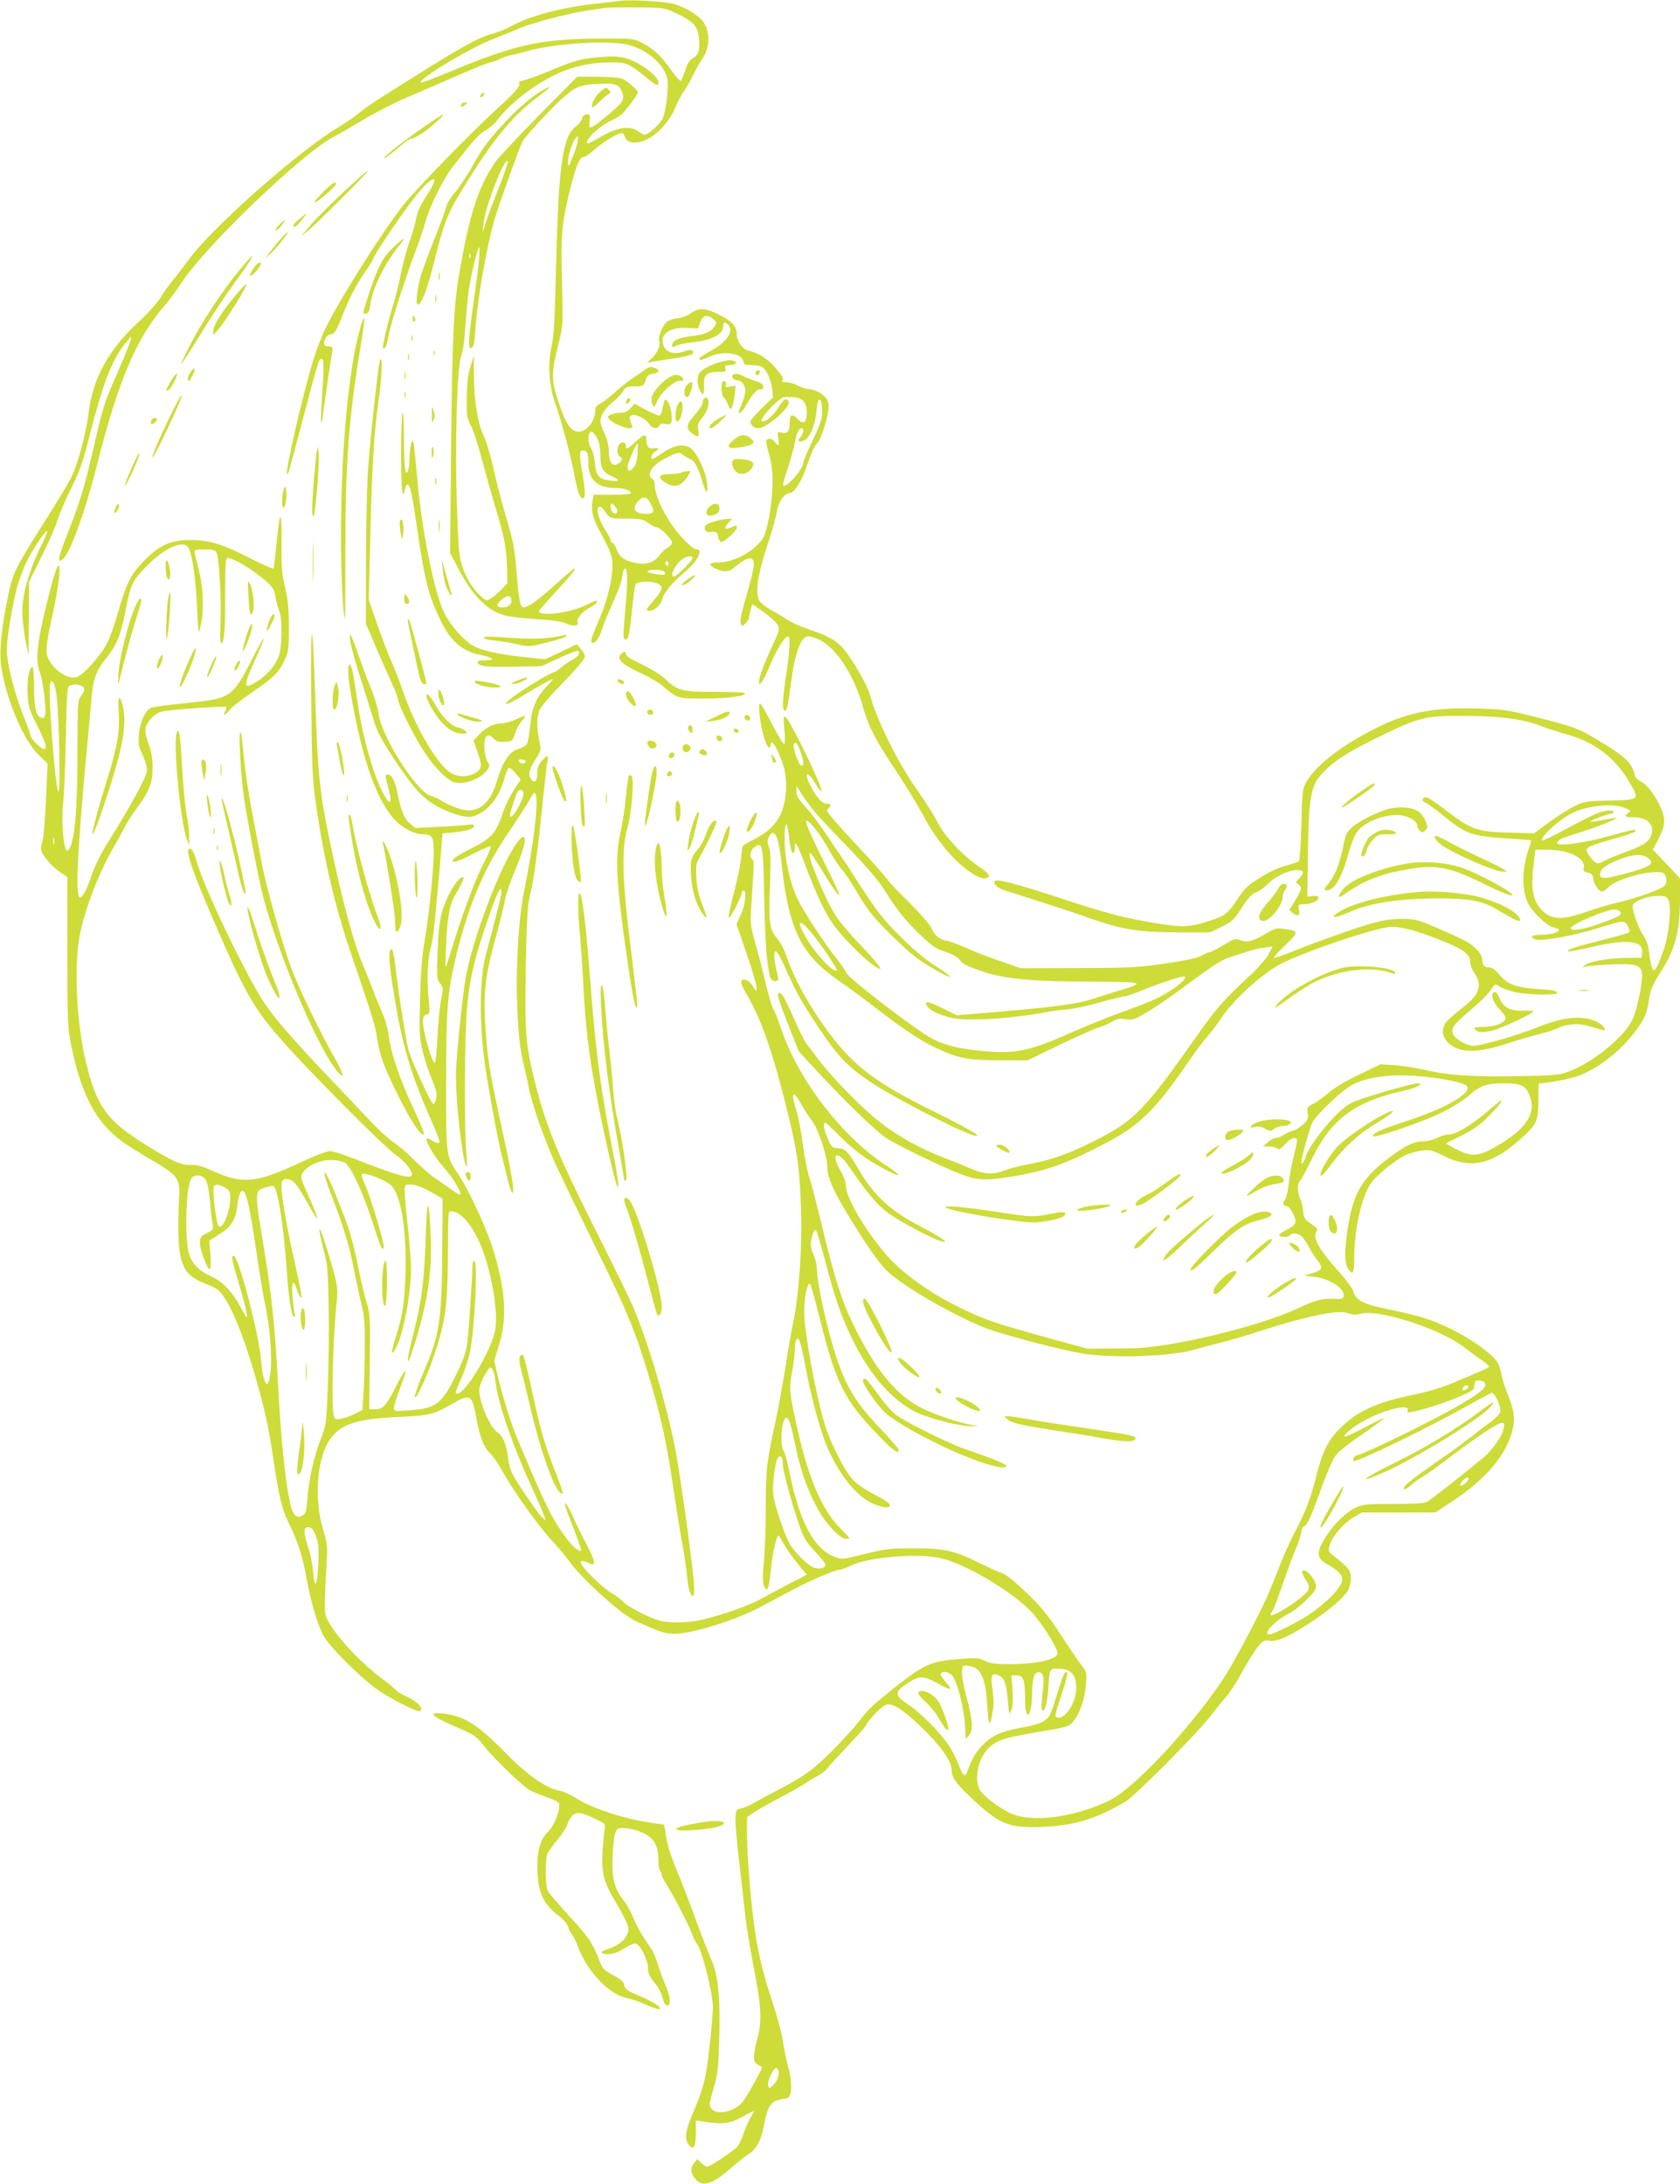 <?xml version="1.0" standalone="no"?>
<!DOCTYPE svg PUBLIC "-//W3C//DTD SVG 20010904//EN"
 "http://www.w3.org/TR/2001/REC-SVG-20010904/DTD/svg10.dtd">
<svg version="1.0" xmlns="http://www.w3.org/2000/svg"
 width="985pt" height="1280pt" viewBox="0 0 985 1280"
 preserveAspectRatio="xMidYMid meet">
<g transform="translate(0,1280) scale(0.1,-0.1)"
fill="#cddc39" stroke="none">
<path d="M3635 12795 c-11 -2 -69 -9 -130 -15 -213 -23 -401 -73 -509 -134
-23 -13 -68 -32 -100 -41 -103 -29 -176 -70 -634 -359 -63 -39 -133 -87 -156
-107 -22 -20 -76 -57 -119 -83 -228 -134 -743 -589 -879 -776 -30 -41 -72 -96
-94 -122 -21 -26 -55 -72 -74 -104 -19 -31 -79 -97 -134 -147 -169 -157 -262
-326 -286 -523 -16 -129 -65 -311 -105 -387 -19 -38 -89 -153 -154 -255 -179
-284 -186 -299 -215 -442 -41 -198 -52 -328 -37 -419 32 -193 130 -420 217
-505 l53 -52 -9 -204 c-5 -113 -14 -221 -19 -240 -6 -19 -11 -45 -11 -56 0
-28 60 -101 114 -137 l41 -28 0 -437 c0 -378 2 -449 18 -527 60 -305 145 -469
302 -585 27 -20 105 -69 172 -108 158 -93 169 -108 163 -222 -10 -199 -4 -322
19 -383 26 -65 55 -90 152 -128 53 -21 66 -31 97 -79 63 -97 133 -286 201
-537 43 -161 58 -232 85 -414 33 -221 50 -288 92 -372 47 -95 79 -193 98 -302
27 -153 71 -300 107 -360 38 -63 199 -224 299 -299 63 -48 230 -136 257 -136
7 0 13 6 13 13 0 20 -40 53 -90 75 -25 11 -52 27 -60 37 -8 10 -48 43 -89 73
-98 73 -220 198 -279 286 -46 70 -47 72 -47 151 0 44 4 139 9 210 7 124 6 134
-18 215 -60 194 -36 448 51 550 67 78 156 104 393 115 175 8 203 14 301 71
120 69 126 65 154 -88 19 -104 43 -164 80 -198 15 -14 43 -54 63 -90 74 -133
215 -331 307 -430 29 -30 71 -81 95 -114 79 -108 307 -313 390 -349 25 -11 64
-28 87 -38 84 -38 132 -43 224 -25 125 25 309 89 412 144 51 27 139 74 197
105 108 57 249 117 276 117 8 0 39 11 67 25 110 51 401 73 532 40 142 -36 402
-190 515 -305 63 -64 160 -216 160 -251 0 -35 -122 -63 -275 -63 -87 0 -118 3
-147 18 -44 21 -50 21 -188 9 -151 -14 -194 -38 -453 -253 -27 -22 -69 -67
-94 -101 -25 -34 -97 -114 -161 -178 -117 -117 -165 -152 -342 -244 -36 -18
-87 -46 -114 -62 -26 -15 -62 -31 -80 -34 -29 -6 -31 -10 -34 -53 -2 -26 8
-147 23 -270 14 -123 30 -266 36 -318 6 -52 26 -176 45 -275 48 -245 53 -327
25 -432 -28 -108 -27 -139 2 -154 12 -6 23 -13 25 -14 6 -5 -93 -182 -117
-209 -48 -52 -141 -74 -175 -40 -21 20 -20 29 10 131 22 76 26 114 31 273 7
251 -6 385 -46 473 -16 37 -60 149 -97 250 -36 100 -86 228 -110 284 -25 59
-50 135 -57 180 l-13 78 -81 12 c-155 22 -346 85 -441 147 -29 18 -69 36 -90
40 -76 12 -190 91 -317 221 -165 168 -242 217 -365 231 -103 11 -70 -17 103
-91 77 -33 93 -45 131 -94 60 -77 233 -244 276 -266 19 -10 64 -28 100 -40 41
-14 66 -28 68 -38 8 -38 -29 -129 -67 -166 -47 -46 -66 -122 -59 -244 6 -114
38 -180 115 -239 36 -27 59 -54 64 -72 4 -15 15 -36 23 -45 8 -9 24 -41 35
-71 55 -148 183 -282 288 -301 25 -5 77 -23 115 -41 37 -17 72 -28 75 -24 12
12 -36 43 -122 79 -68 29 -81 38 -85 61 -4 21 -19 35 -65 59 -54 29 -62 37
-81 87 -42 106 -58 130 -174 257 -64 70 -122 138 -128 150 -14 26 -16 181 -3
216 5 13 32 51 59 83 27 33 55 76 61 97 7 21 23 44 35 52 25 17 61 8 145 -35
38 -19 42 -24 37 -48 -4 -15 -9 -74 -13 -132 -7 -131 6 -182 78 -300 28 -47
57 -103 65 -124 13 -35 12 -43 -4 -74 -17 -34 -59 -62 -117 -79 -41 -12 -33
-28 14 -27 26 0 56 12 90 33 27 18 58 31 68 29 27 -5 72 -96 73 -144 0 -32 8
-49 36 -83 21 -24 42 -62 48 -89 8 -29 18 -47 27 -47 24 0 21 49 -5 109 -14
32 -35 88 -46 124 -11 37 -28 79 -37 93 -67 97 -84 128 -109 187 -15 37 -39
81 -53 97 -52 64 -71 123 -70 220 1 116 12 194 30 205 20 13 98 1 149 -23 64
-31 90 -75 90 -153 0 -35 5 -66 10 -69 6 -4 9 -12 8 -18 -1 -7 10 -32 26 -56
43 -67 133 -241 150 -288 8 -23 24 -55 35 -70 29 -40 91 -289 91 -366 0 -34
-9 -143 -21 -242 -21 -186 -32 -229 -104 -399 -40 -94 -42 -143 -10 -175 24
-24 35 1 35 82 l0 68 48 -7 c110 -17 153 -11 225 29 37 21 67 36 67 33 0 -3
-9 -20 -20 -39 -11 -18 -29 -60 -40 -92 -11 -32 -28 -67 -38 -78 -21 -24 -160
-117 -175 -117 -6 0 -22 10 -35 23 l-24 22 -19 -24 c-24 -29 -19 -64 13 -98
41 -43 100 -23 207 72 36 32 81 68 102 80 44 28 75 87 89 171 17 95 37 132 79
144 20 5 41 10 48 10 37 0 42 82 13 191 -11 41 -24 107 -30 146 -5 40 -32 141
-60 225 -57 175 -83 281 -104 423 -22 148 -46 435 -46 557 l0 107 42 29 c24
16 92 54 152 86 59 31 127 69 150 85 22 15 57 36 76 46 19 10 42 27 50 39 8
12 63 72 122 134 59 62 108 117 108 123 0 6 23 35 51 65 38 39 59 54 79 54 40
0 111 -52 220 -161 97 -97 150 -177 150 -226 0 -41 26 -78 117 -163 168 -158
217 -177 433 -167 174 8 306 50 470 148 53 31 412 392 488 489 36 47 82 103
102 126 20 22 63 88 95 148 33 59 74 125 92 146 30 34 37 38 67 33 44 -7 116
25 244 110 111 73 196 147 217 188 8 15 15 47 15 70 0 35 -6 47 -39 78 -21 20
-52 45 -67 57 -27 20 -28 23 -16 61 15 51 80 125 140 161 l47 27 215 0 216 0
116 77 c180 120 299 262 334 398 19 76 14 116 -26 218 -17 40 -33 92 -36 115
-4 23 -14 55 -23 70 -28 49 -152 138 -276 199 -119 57 -174 74 -388 119 -122
25 -167 49 -181 97 -5 18 -42 70 -83 115 -120 134 -158 201 -135 238 10 15 5
22 -31 46 -38 26 -43 33 -47 78 -3 28 -11 60 -18 72 -15 27 -16 89 -2 98 6 4
38 62 70 129 115 236 251 338 532 401 83 18 134 44 88 45 -28 0 -264 -67 -355
-101 -46 -17 -75 -38 -126 -89 -79 -80 -165 -199 -174 -241 -6 -27 -25 -51
-25 -31 0 25 50 204 65 233 25 47 161 178 226 216 88 52 245 72 424 53 136
-14 240 -37 256 -56 33 -40 -128 -132 -364 -208 -135 -44 -187 -67 -187 -85 0
-17 285 80 397 135 64 31 133 74 161 99 69 62 105 75 209 75 100 0 126 -12
149 -66 45 -106 -12 -197 -188 -300 -114 -67 -155 -68 -262 -8 l-39 22 94 47
c67 34 110 64 154 109 81 81 109 129 39 68 -129 -113 -222 -171 -274 -172 -14
0 -43 -9 -65 -20 -22 -11 -59 -20 -83 -20 -52 0 -103 -25 -198 -96 -168 -126
-219 -221 -249 -465 -14 -117 -10 -163 16 -195 23 -28 29 -13 29 74 0 165 45
364 99 438 35 49 148 140 207 166 24 10 66 22 94 25 44 5 58 1 123 -31 163
-83 292 -52 470 114 77 70 87 96 87 215 0 52 1 95 3 95 46 0 185 27 234 45
126 48 265 161 352 289 39 57 49 84 60 162 8 52 20 81 65 152 90 142 116 239
116 441 l0 113 -79 84 -80 84 29 55 c41 77 46 116 25 173 -28 73 -84 152 -122
170 -21 10 -36 25 -39 42 -15 68 -57 108 -217 203 -115 69 -133 76 -362 134
-169 43 -190 46 -345 50 -270 8 -424 -25 -628 -133 -183 -96 -316 -202 -370
-293 -26 -45 -27 -51 -32 -253 -3 -115 -10 -212 -15 -216 -6 -5 -40 -17 -77
-26 -41 -11 -100 -38 -150 -70 -68 -42 -91 -63 -125 -115 -64 -98 -78 -108
-180 -141 -118 -38 -160 -38 -376 1 -139 25 -227 49 -457 124 -286 94 -403
125 -417 111 -14 -13 14 -41 53 -53 298 -95 399 -128 509 -167 187 -65 281
-80 510 -81 l190 0 68 33 c61 30 72 41 118 112 39 60 60 82 84 90 17 6 47 27
66 46 42 45 122 84 172 84 43 0 47 -13 15 -48 -22 -22 -22 -24 -5 -36 23 -18
22 -25 -18 -92 l-36 -59 22 -17 c27 -23 43 -13 35 23 -5 27 -4 29 29 29 42 0
85 19 85 37 0 10 -10 13 -32 11 l-33 -3 3 230 c6 388 15 430 117 524 67 61
154 112 330 197 211 101 246 109 470 108 213 -1 342 -18 452 -60 37 -14 104
-36 148 -48 163 -45 282 -135 365 -275 65 -110 66 -109 -107 -113 -137 -3
-153 -5 -207 -31 -32 -15 -100 -57 -150 -94 l-91 -67 -125 3 c-205 4 -240 16
-383 125 -96 73 -124 89 -137 81 -16 -10 -12 -21 13 -32 12 -6 60 -42 107 -80
125 -101 163 -114 350 -126 85 -6 156 -11 158 -12 1 -1 -7 -28 -18 -61 -30
-87 -37 -196 -16 -268 14 -48 29 -70 76 -118 36 -36 70 -61 89 -64 73 -15 9
-44 -96 -44 -42 0 -41 -23 1 -28 49 -6 219 26 342 64 168 52 169 52 188 16 13
-24 13 -33 3 -39 -6 -4 -77 -24 -157 -44 -155 -39 -206 -56 -197 -65 3 -3 57
6 119 21 224 53 323 44 316 -27 l-3 -32 -95 -1 c-107 -2 -211 -20 -237 -42
-17 -13 -16 -14 7 -8 14 4 79 9 145 12 135 6 171 -3 181 -42 10 -39 -23 -211
-53 -277 -46 -104 -233 -256 -379 -310 -53 -20 -83 -22 -305 -26 -268 -4 -406
6 -544 39 -50 11 -126 23 -170 26 l-80 5 -125 -60 c-76 -36 -146 -78 -179
-106 -30 -26 -71 -56 -92 -66 -35 -18 -37 -22 -32 -54 5 -30 1 -40 -24 -65
-17 -16 -43 -33 -59 -37 -16 -4 -41 -15 -56 -25 -14 -11 -35 -19 -46 -19 -12
0 -34 -11 -49 -25 l-28 -24 35 -1 c20 0 41 -5 48 -12 9 -9 20 -4 46 25 32 35
59 46 70 29 3 -5 -6 -49 -18 -98 -13 -49 -27 -123 -30 -164 -5 -44 -14 -82
-23 -92 -16 -18 -10 -38 13 -38 8 0 24 -20 36 -44 25 -52 19 -65 -44 -97 -21
-11 -38 -24 -38 -29 0 -13 57 -13 65 0 11 18 51 11 72 -12 11 -13 30 -42 41
-64 12 -23 33 -55 48 -73 14 -17 24 -38 20 -46 -3 -8 -26 -20 -52 -28 l-48
-14 56 -6 c90 -9 185 -70 176 -114 -3 -15 -12 -18 -58 -16 -68 3 -111 -8 -214
-57 -153 -72 -468 -161 -731 -206 -129 -22 -193 -28 -330 -28 l-170 -1 -225
62 c-334 92 -387 111 -544 190 -183 91 -338 208 -432 325 -121 149 -214 314
-214 378 0 21 -13 56 -30 85 -61 102 -25 131 43 34 120 -172 166 -227 232
-277 66 -49 260 -153 315 -168 53 -15 -2 25 -120 86 -184 95 -279 185 -374
350 -52 90 -73 110 -113 110 -31 0 -36 4 -58 53 -24 51 -32 97 -17 97 4 0 37
-30 72 -66 87 -88 163 -146 262 -199 118 -64 129 -55 21 16 -257 168 -513 502
-612 797 -18 52 -38 104 -46 116 -8 11 -28 80 -45 151 -17 72 -45 179 -62 240
-28 99 -30 118 -24 202 3 51 9 135 12 187 5 65 3 95 -5 100 -20 13 -12 55 15
72 46 31 48 18 55 -309 6 -263 13 -358 34 -454 5 -21 33 -32 47 -18 3 3 -1 29
-9 57 -7 29 -13 68 -13 86 0 49 19 29 59 -60 70 -156 94 -199 192 -348 113
-172 173 -237 304 -326 128 -88 519 -291 615 -319 22 -7 24 -6 11 9 -8 9 -114
66 -235 126 -346 170 -473 265 -622 462 -119 159 -209 322 -256 463 -11 33
-35 76 -53 97 -43 47 -50 98 -40 323 5 131 4 182 -6 209 -10 27 -10 41 -1 61
7 15 18 25 25 23 23 -8 36 -54 51 -193 41 -374 115 -523 335 -674 49 -33 142
-102 208 -153 167 -129 266 -195 358 -239 134 -63 188 -73 375 -74 l165 0 190
92 c105 50 208 96 230 102 22 6 55 20 74 32 28 17 44 20 81 15 43 -6 53 -2
132 45 47 28 146 96 219 151 176 130 217 156 275 172 27 8 67 21 89 29 22 8
64 18 93 22 l53 7 -22 -43 c-12 -24 -56 -75 -97 -114 -161 -149 -211 -205
-316 -355 -320 -454 -375 -511 -621 -633 -144 -72 -237 -104 -365 -129 -58
-11 -120 -26 -138 -34 -73 -30 -126 -29 -204 4 -40 17 -116 48 -168 68 -124
47 -257 120 -361 199 -98 74 -281 258 -362 365 -31 41 -66 86 -77 100 -11 14
-42 76 -70 139 -53 122 -75 161 -90 161 -18 0 -11 -27 51 -185 l62 -157 122
-132 c160 -171 328 -334 389 -375 57 -39 315 -164 436 -212 102 -40 149 -41
333 -10 187 33 301 75 537 200 183 97 278 191 460 456 45 66 99 138 119 160
20 22 55 67 76 100 77 117 246 270 362 329 143 72 534 204 633 213 61 5 175
-26 335 -93 99 -42 135 -71 135 -112 0 -16 11 -46 25 -66 50 -73 29 -129 -79
-210 -40 -31 -81 -67 -90 -81 -37 -57 -8 -121 69 -151 63 -24 155 -15 290 29
61 20 148 45 194 57 47 11 95 27 107 35 13 8 47 17 76 20 49 6 75 1 177 -31
18 -5 23 -4 19 6 -8 26 -57 53 -109 61 -79 12 -167 -4 -295 -56 -108 -44 -322
-105 -367 -105 -35 0 -103 39 -116 66 -15 34 -2 55 81 126 80 68 118 106 144
143 20 29 21 29 47 12 15 -9 55 -24 89 -32 71 -17 248 -20 248 -5 0 13 -27 18
-125 24 -111 7 -168 28 -213 82 -26 32 -44 44 -63 44 -27 0 -39 15 -39 49 0
25 -36 68 -79 95 -20 13 -97 49 -171 81 -129 56 -139 58 -220 59 -62 0 -110
-7 -180 -27 -92 -25 -336 -113 -490 -175 -41 -16 -77 -28 -80 -25 -3 3 28 36
67 74 81 77 80 83 -11 95 -40 6 -53 2 -107 -30 -74 -44 -109 -53 -148 -36 -27
11 -35 8 -97 -29 -37 -23 -73 -41 -79 -41 -5 0 -28 -9 -49 -21 -26 -14 -95
-29 -210 -46 -155 -23 -202 -26 -511 -27 l-340 -1 -121 42 c-67 22 -156 57
-198 77 -43 19 -94 38 -114 42 -46 8 -68 27 -94 79 -11 22 -68 87 -127 145
-59 58 -118 120 -131 139 -13 19 -97 113 -187 209 -90 96 -163 180 -163 188 0
7 5 16 10 19 18 11 10 25 -14 25 -27 0 -59 36 -95 107 -40 80 -18 88 29 12 17
-28 33 -49 36 -46 12 12 -172 396 -207 431 -15 16 -17 3 -10 -72 4 -40 4 -77
0 -83 -3 -6 -34 43 -68 109 -34 67 -66 124 -73 128 -17 11 -2 -119 23 -201 20
-64 33 -74 41 -30 5 29 64 -91 79 -163 17 -85 7 -190 -25 -256 -32 -64 -75
-105 -156 -146 -32 -16 -61 -34 -65 -39 -3 -6 -7 -37 -10 -70 -2 -32 -20 -121
-40 -196 -20 -76 -34 -145 -32 -154 4 -15 77 126 77 148 0 6 5 11 10 11 19 0
10 -83 -16 -140 l-26 -57 62 -179 c61 -181 75 -253 35 -186 -21 35 -51 50 -67
34 -7 -7 3 -35 35 -89 86 -149 152 -342 242 -710 52 -213 65 -317 72 -553 6
-230 -13 -491 -46 -650 -11 -52 -32 -171 -46 -265 -15 -93 -40 -231 -56 -307
-54 -249 -59 -291 -59 -512 0 -116 -5 -260 -11 -320 -8 -82 -8 -119 0 -140 19
-47 30 -19 41 94 8 89 33 200 45 200 2 0 17 -24 33 -54 17 -29 54 -81 82 -115
l50 -61 -97 -50 c-54 -28 -129 -68 -168 -90 -79 -45 -275 -111 -380 -130 -39
-7 -104 -11 -145 -9 -63 4 -89 11 -167 48 -51 24 -105 57 -120 73 -15 17 -44
38 -65 49 -39 20 -159 133 -177 168 -10 17 -9 21 4 21 9 0 26 -5 37 -11 45
-24 41 8 -15 113 -30 57 -65 128 -77 158 -26 61 -58 105 -45 60 4 -14 27 -76
52 -138 24 -63 42 -116 40 -119 -11 -10 -46 18 -84 69 -86 114 -127 198 -290
587 -37 87 -88 253 -118 381 l-17 75 26 85 c50 155 42 314 -26 545 -39 136
-150 375 -219 475 -63 92 -64 101 -63 535 0 430 8 526 63 750 70 283 163 502
304 707 46 68 99 150 117 182 30 54 34 57 42 37 16 -45 -14 -295 -67 -553 -57
-277 -60 -810 -6 -1021 10 -39 24 -101 30 -136 20 -103 95 -318 166 -471 37
-79 145 -303 241 -499 183 -371 228 -484 320 -800 57 -199 86 -337 124 -596
17 -115 40 -257 51 -315 11 -58 24 -145 28 -193 6 -60 14 -94 25 -105 15 -15
16 -11 16 47 0 70 -79 647 -111 811 -52 264 -159 624 -247 831 -23 52 -106
223 -185 380 -254 503 -324 671 -390 935 -55 219 -61 292 -54 684 5 261 11
358 22 400 22 79 51 292 75 540 12 117 25 231 29 252 11 46 1 48 -33 7 -19
-23 -26 -42 -26 -75 0 -48 -20 -61 -40 -24 -14 26 -6 52 33 114 30 47 30 50
19 105 -17 79 -15 146 4 184 9 18 56 73 103 122 121 125 161 173 161 189 0 8
-11 27 -24 43 l-24 27 -92 -44 -93 -44 -116 12 c-156 16 -257 39 -308 68 -55
32 -134 121 -168 191 -60 124 -133 490 -160 805 -9 101 -18 190 -22 198 -9 21
-20 -31 -22 -97 0 -28 -4 -58 -7 -67 -17 -45 -24 2 -25 172 -1 109 -4 177 -9
162 -10 -31 -11 -426 -1 -460 7 -24 7 -24 14 8 4 17 11 32 16 32 16 0 28 -57
61 -285 42 -287 67 -379 140 -525 57 -114 127 -170 232 -190 71 -14 85 -30 25
-30 -26 0 -47 -4 -47 -10 0 -25 47 -31 208 -28 l167 3 103 48 c56 26 107 45
112 42 16 -10 -1 -35 -34 -52 -17 -9 -46 -29 -64 -44 -18 -16 -38 -29 -44 -29
-15 0 -172 -94 -237 -143 -81 -60 -46 -56 56 6 79 49 166 97 176 97 2 0 -15
-19 -37 -43 -62 -65 -88 -126 -97 -229 -5 -48 -13 -97 -19 -108 -6 -10 -29
-24 -51 -30 -51 -14 -90 -71 -125 -187 -35 -117 -90 -173 -168 -173 -35 0
-113 28 -155 55 -20 13 -48 27 -64 30 -82 21 -288 343 -308 484 -5 35 -25 103
-45 150 -20 47 -54 140 -77 205 -22 66 -43 113 -45 106 -7 -21 16 -114 73
-290 29 -91 60 -190 69 -220 18 -66 76 -165 183 -315 86 -121 150 -173 260
-215 83 -32 124 -35 164 -15 77 39 127 108 158 217 9 31 21 57 26 58 6 1 23
-14 39 -33 l29 -36 -41 -63 c-22 -35 -50 -92 -62 -128 -43 -128 -64 -152 -206
-223 -39 -20 -76 -42 -83 -51 -25 -31 24 -18 113 29 48 25 93 45 100 45 9 0
-6 -39 -44 -112 -51 -99 -128 -312 -204 -563 -15 -49 -16 -48 -11 81 7 170 20
249 52 304 45 78 55 101 49 107 -12 12 -53 -38 -84 -101 -48 -98 -60 -158 -66
-332 -6 -152 -5 -163 14 -187 20 -25 20 -29 6 -99 -8 -40 -17 -139 -21 -220
-4 -82 -11 -148 -15 -148 -17 0 -70 182 -70 241 0 29 5 38 21 42 20 5 20 9 13
84 -12 113 -7 244 11 305 15 53 22 114 54 478 l16 195 73 7 c75 8 112 21 112
39 0 7 -12 9 -32 5 -18 -3 -96 -8 -173 -12 l-140 -7 -32 27 c-33 28 -53 77
-73 181 -13 67 -33 105 -55 105 -18 0 -18 -2 0 -70 27 -101 15 -120 -27 -42
-59 108 -125 346 -153 547 -24 166 -35 216 -47 209 -15 -10 -3 -121 33 -299
58 -289 128 -480 217 -591 46 -59 126 -104 183 -104 56 0 64 -18 62 -124 -4
-125 -30 -368 -54 -506 -15 -82 -22 -178 -26 -335 -5 -201 -4 -228 16 -308 11
-49 35 -119 51 -157 17 -38 30 -80 30 -93 0 -30 -9 -57 -20 -57 -12 0 -129
255 -145 317 -17 70 -59 336 -76 486 -8 67 -17 106 -23 104 -21 -7 -17 -77 14
-264 47 -292 97 -462 205 -708 65 -148 70 -165 53 -165 -7 0 -24 7 -36 16 -13
9 -26 13 -30 9 -11 -10 49 -111 96 -163 46 -49 102 -137 102 -160 0 -9 -16 -1
-42 18 -24 18 -68 48 -98 68 -30 19 -86 68 -125 107 -38 39 -95 88 -125 108
-31 20 -103 87 -160 149 -58 61 -163 173 -234 247 -199 209 -302 328 -368 426
-104 155 -350 668 -394 823 -18 63 -31 85 -46 76 -23 -15 34 -170 201 -549
145 -327 200 -416 386 -620 180 -198 569 -586 621 -621 61 -41 113 -109 96
-126 -16 -16 -98 8 -292 84 -85 34 -168 61 -185 61 -16 1 -93 -29 -170 -65
-264 -124 -341 -131 -520 -50 -61 28 -92 36 -128 34 -57 -2 -113 24 -273 125
-218 136 -277 219 -340 478 -50 205 -69 513 -43 702 20 149 109 391 206 558
26 44 55 98 66 120 11 22 41 70 68 106 74 100 94 150 94 239 0 54 -7 93 -24
141 -15 42 -21 76 -17 92 10 40 54 86 94 96 41 11 372 35 379 27 3 -2 0 -14
-7 -25 -16 -30 -3 -26 26 8 13 16 71 61 128 100 128 87 162 120 195 191 23 51
25 66 25 195 0 108 -5 161 -23 234 -18 78 -21 120 -20 248 2 222 -9 217 -32
-17 -6 -63 -13 -118 -16 -122 -2 -4 -59 21 -126 55 -171 88 -249 112 -362 112
-116 -1 -178 -29 -270 -122 -77 -78 -103 -129 -150 -293 -19 -69 -48 -152 -65
-186 -35 -72 -138 -188 -179 -202 -58 -21 -163 60 -177 137 -4 21 2 74 16 140
40 184 59 295 59 341 0 83 -23 21 -78 -200 -55 -225 -64 -326 -37 -391 17 -42
40 -222 31 -249 -7 -22 -13 -24 -32 -12 -24 15 -33 66 -33 178 0 63 -4 114 -9
114 -20 0 -33 -74 -29 -156 4 -77 9 -92 56 -186 53 -105 62 -138 39 -138 -16
0 -77 61 -77 77 0 6 -18 57 -41 113 -52 129 -99 315 -99 390 0 68 32 264 61
370 11 41 35 107 54 145 35 72 113 190 122 182 2 -3 -9 -31 -25 -64 -78 -155
-122 -303 -121 -410 0 -37 8 -111 18 -163 l19 -95 1 217 1 217 75 151 c41 83
82 176 91 208 9 31 45 116 80 187 53 107 72 161 109 310 80 314 131 445 212
545 34 43 35 44 29 15 -4 -16 -38 -101 -76 -187 -79 -180 -84 -194 -145 -458
-52 -225 -76 -302 -151 -493 -53 -133 -60 -173 -26 -145 44 36 131 276 203
561 126 495 229 735 400 933 23 27 66 85 95 129 142 216 710 760 889 852 28
14 105 59 173 100 68 41 189 103 270 137 81 35 216 93 301 130 84 37 167 70
185 73 17 3 40 12 51 19 11 6 36 15 55 19 19 3 64 15 100 25 163 47 484 66
598 36 105 -28 201 -110 223 -189 12 -43 -3 -189 -25 -240 -13 -32 -86 -97
-108 -97 -5 0 -22 10 -38 21 -45 34 -120 23 -211 -29 -39 -23 -76 -42 -80 -42
-37 0 59 98 128 130 26 12 56 29 67 39 24 20 96 117 96 129 0 14 -64 70 -93
81 -16 6 -81 11 -146 11 l-117 0 -220 -222 c-121 -123 -236 -246 -256 -273
-101 -141 -157 -312 -217 -670 -31 -183 -40 -377 -46 -1028 l-6 -598 46 -87
c82 -159 167 -247 269 -278 28 -8 114 -19 191 -23 99 -6 151 -14 177 -26 39
-19 74 -14 65 9 -8 21 28 63 74 86 21 11 39 25 39 30 0 14 0 14 -71 -20 -95
-44 -269 -65 -269 -32 0 4 47 58 105 120 58 63 105 118 105 124 0 13 -1 12
-131 -104 -90 -81 -144 -118 -169 -118 -19 0 -29 46 -40 194 -12 155 -18 185
-73 371 -19 66 -49 181 -65 255 -17 75 -42 158 -56 186 -34 68 -56 201 -57
348 l-1 121 -20 -65 c-15 -48 -20 -96 -21 -180 -2 -107 0 -119 25 -166 14 -28
43 -115 63 -195 21 -79 57 -207 80 -284 52 -169 65 -238 68 -355 l2 -89 -38
-39 c-21 -22 -49 -45 -63 -52 -21 -12 -27 -11 -50 11 -52 49 -85 100 -110 169
-23 67 -25 92 -35 371 -12 372 1 816 26 875 10 25 19 92 25 184 5 80 14 174
20 210 17 101 51 240 59 240 9 0 -2 -112 -34 -335 -27 -192 -31 -255 -16 -255
17 0 22 19 27 93 10 169 64 486 111 652 24 84 141 411 166 464 14 29 176 204
240 260 72 62 102 74 194 79 109 6 131 0 149 -44 20 -47 9 -63 -92 -147 -96
-78 -104 -80 -97 -28 5 37 3 41 -15 41 -14 0 -24 -8 -28 -24 -3 -13 -19 -33
-36 -46 -80 -59 -103 -222 -118 -840 -7 -291 -12 -392 -26 -450 -23 -101 -15
-229 20 -330 37 -104 92 -309 111 -410 22 -115 34 -150 51 -150 18 0 18 31 -1
145 -20 121 -19 135 4 135 23 0 31 -19 31 -77 0 -94 53 -143 155 -143 49 0 95
-14 95 -30 0 -6 -41 -10 -110 -10 l-109 0 -7 -36 c-9 -50 1 -100 33 -159 77
-142 85 -165 84 -229 -1 -72 -29 -189 -66 -278 -59 -140 -65 -157 -54 -164 17
-10 44 26 58 76 7 25 36 94 63 154 28 60 53 128 56 153 2 24 8 46 13 49 18 11
21 -55 8 -209 -17 -196 -17 -199 -3 -204 18 -6 25 22 39 167 8 75 17 143 21
153 7 20 84 24 128 7 37 -14 32 -38 -19 -97 -50 -58 -53 -63 -26 -63 28 0 68
36 74 68 7 36 61 100 133 160 72 59 110 132 69 132 -25 0 -102 78 -152 153
-56 85 -92 170 -93 218 0 23 -6 39 -15 43 -8 3 -15 14 -15 24 0 33 38 70 106
103 57 28 66 30 82 17 9 -8 29 -19 44 -26 31 -13 48 -43 72 -122 25 -86 39
-97 32 -25 -7 69 -56 176 -95 207 -38 29 -99 20 -165 -26 -29 -20 -56 -36 -59
-36 -15 0 -6 31 13 42 28 18 25 26 -6 20 -30 -6 -44 10 -44 51 0 37 -13 34
-64 -13 -47 -43 -56 -48 -56 -26 0 22 -19 30 -35 16 -20 -17 -19 -67 1 -78 19
-10 12 -27 -16 -42 -30 -16 -50 13 -50 73 0 34 -9 70 -25 105 -14 30 -25 64
-25 75 0 32 33 80 76 113 20 16 46 42 56 59 16 27 23 30 69 30 50 0 52 1 64
35 9 28 18 36 44 40 40 6 44 22 9 34 -23 8 -34 6 -59 -13 -16 -12 -51 -36 -77
-53 -26 -18 -70 -53 -98 -79 -27 -25 -65 -54 -82 -63 -23 -12 -32 -24 -32 -42
0 -62 -49 -124 -98 -124 -44 0 -76 47 -117 173 -44 135 -44 166 1 347 26 104
26 108 19 360 -7 282 -2 342 54 564 31 121 51 166 75 166 8 0 36 20 63 44 49
44 135 96 158 96 7 0 15 -9 18 -20 8 -31 47 -44 94 -31 81 22 167 110 207 210
9 24 30 63 46 86 16 23 40 66 55 96 14 30 39 75 56 100 38 58 43 136 12 196
-22 43 -98 94 -178 119 -46 15 -270 28 -320 19z m332 -74 c98 -46 125 -76 131
-145 6 -73 -2 -98 -35 -117 -21 -11 -33 -31 -46 -72 -10 -31 -21 -58 -26 -61
-4 -3 -32 29 -61 70 -57 80 -97 117 -170 155 -43 23 -53 24 -240 23 -350 -2
-495 -34 -870 -189 -172 -71 -195 -78 -180 -60 39 47 303 201 425 248 50 19
118 47 153 62 76 32 298 90 402 104 41 6 86 13 100 15 14 2 97 3 185 3 159 -2
160 -2 232 -36z m-581 -755 c-4 -19 -17 -60 -31 -92 -21 -52 -24 -55 -25 -28
0 54 37 154 57 154 3 0 2 -15 -1 -34z m-462 -268 c-32 -79 -66 -170 -76 -203
l-18 -60 5 55 c9 98 129 404 142 363 2 -6 -22 -76 -53 -155z m-167 -410 c-3
-7 -5 -2 -5 12 0 14 2 19 5 13 2 -7 2 -19 0 -25z m745 -1059 c12 -22 18 -57
18 -100 0 -74 16 -100 79 -127 43 -18 27 -27 -35 -17 -54 8 -70 29 -77 107 -3
32 -13 68 -21 80 -9 12 -16 36 -16 54 0 56 25 58 52 3z m236 -89 c-3 -39 -11
-66 -23 -80 -24 -27 -35 -25 -35 5 0 22 49 135 58 135 3 0 2 -27 0 -60z m75
-289 c31 -53 21 -68 -43 -62 -53 5 -64 38 -26 76 29 29 46 25 69 -14z m-209
-17 c20 -19 21 -44 2 -44 -14 0 -26 21 -26 46 0 18 5 18 24 -2z m-57 -31 c26
-41 30 -43 129 -43 80 0 94 -3 124 -25 19 -14 41 -25 49 -25 20 0 91 -70 91
-90 0 -9 -12 -23 -26 -30 -14 -8 -35 -27 -46 -43 -32 -44 -76 -59 -140 -47
-65 12 -98 36 -113 80 -6 19 -17 36 -23 38 -7 2 -12 9 -12 16 0 7 -14 34 -31
60 -31 46 -53 112 -43 128 9 15 23 8 41 -19z m-2439 -219 c21 -45 40 -186 48
-349 7 -159 7 -160 20 -105 22 92 17 223 -11 331 -13 51 -25 100 -25 107 0 8
18 12 60 12 47 0 61 -4 69 -18 16 -30 30 -277 24 -409 -4 -81 -2 -123 4 -123
18 0 23 67 23 288 0 163 3 212 13 212 39 -1 160 -75 234 -143 34 -31 43 -47
48 -85 4 -26 13 -61 21 -79 22 -48 19 -227 -5 -278 -25 -55 -67 -103 -120
-137 -88 -55 -89 -38 -10 136 27 60 48 111 45 113 -2 3 -32 -49 -65 -115 -119
-232 -125 -236 -390 -263 -103 -10 -195 -23 -207 -28 -54 -24 -92 -187 -59
-252 10 -19 24 -52 30 -74 11 -36 10 -46 -11 -92 -28 -65 -126 -236 -211 -370
-39 -62 -77 -137 -94 -189 -30 -87 -54 -134 -69 -134 -28 0 -18 241 29 755 16
171 32 348 36 395 9 126 26 176 90 255 62 78 85 137 114 291 27 139 40 165
125 250 111 111 219 154 244 98z m2952 -55 c0 -15 -94 -109 -109 -109 -26 0 4
67 45 99 29 23 64 28 64 10z m-140 -35 c0 -8 -4 -12 -10 -9 -5 3 -10 10 -10
16 0 5 5 9 10 9 6 0 10 -7 10 -16z m-25 -45 c4 -6 5 -13 2 -15 -8 -9 -107 8
-101 17 7 13 92 11 99 -2z m-897 -163 c5 -25 -17 -46 -49 -46 -41 0 -43 15 -8
45 34 28 52 28 57 1z m-2668 -552 c15 -87 26 -574 13 -574 -18 0 -64 597 -49
636 11 28 26 3 36 -62z m137 50 c32 -9 35 -29 10 -61 -22 -27 -22 -34 -23
-333 0 -310 -13 -482 -40 -549 -10 -23 -18 -31 -24 -25 -19 19 -31 179 -20
272 5 48 13 223 16 389 7 296 8 302 28 306 12 2 23 5 26 6 3 0 15 -2 27 -5z
m4227 -391 c19 -56 21 -86 4 -81 -16 5 -51 106 -44 125 9 22 23 7 40 -44z
m-1611 -58 c-4 -15 -36 -12 -41 3 -3 9 3 13 19 10 13 -1 23 -7 22 -13z m1695
-295 c26 -30 116 -127 202 -215 98 -102 171 -187 200 -233 74 -120 124 -183
213 -269 71 -68 94 -84 150 -102 46 -16 73 -31 86 -50 15 -21 45 -36 128 -64
137 -46 291 -60 661 -61 286 -1 300 -5 157 -48 -38 -11 -108 -33 -155 -49 -98
-33 -218 -49 -562 -79 l-247 -21 -86 42 c-83 42 -110 45 -89 11 19 -30 100
-63 175 -73 103 -13 335 3 509 36 41 8 104 17 140 19 36 3 121 21 189 41 69
19 133 35 144 35 10 0 55 15 100 34 113 46 247 89 254 82 11 -11 -40 -57 -107
-96 -65 -39 -99 -53 -310 -130 -63 -24 -175 -69 -249 -102 -244 -109 -331
-127 -523 -108 -136 13 -212 32 -289 70 -93 47 -509 367 -509 391 0 5 -22 37
-49 72 -88 112 -204 291 -239 367 -43 95 -72 230 -72 343 0 98 14 116 24 30
10 -85 16 -113 27 -113 5 0 9 14 9 32 0 48 12 27 65 -112 67 -175 107 -259
154 -329 68 -100 255 -278 283 -269 6 2 -39 58 -103 124 -63 65 -132 146 -154
179 -67 101 -180 375 -155 375 5 0 33 -42 64 -92 64 -108 106 -167 106 -150 0
7 -36 85 -80 173 -90 179 -124 259 -111 259 19 0 88 -91 131 -171 25 -45 58
-96 74 -113 16 -17 52 -69 79 -116 27 -47 66 -108 88 -136 53 -69 201 -214
274 -269 66 -49 195 -121 195 -108 0 4 -40 33 -88 63 -57 36 -126 94 -202 170
-109 108 -140 149 -273 356 -20 33 -54 84 -75 114 -21 30 -65 95 -97 144 -33
49 -83 115 -112 146 -42 46 -53 65 -53 91 l0 33 31 -50 c17 -27 52 -74 77
-104z m-1708 110 c0 -26 -43 -112 -64 -129 -13 -11 -16 -11 -16 1 0 15 35 121
45 138 11 18 35 11 35 -10z m6458 -86 c34 -14 35 -17 20 -28 -28 -20 -22 -26
27 -26 87 0 131 -47 104 -111 -14 -36 -51 -58 -164 -99 -49 -18 -99 -39 -110
-46 -11 -8 -27 -14 -37 -14 -22 0 -72 65 -65 84 4 9 37 24 74 35 37 11 101 29
141 41 39 11 72 25 72 30 0 12 -8 10 -180 -37 -130 -35 -280 -54 -280 -36 0
19 23 30 115 58 95 28 239 85 232 91 -2 2 -36 -3 -76 -12 -41 -8 -76 -13 -78
-10 -5 5 102 46 122 46 8 0 15 5 15 10 0 15 -41 12 -91 -5 -24 -9 -106 -50
-182 -91 -76 -42 -141 -73 -144 -70 -17 17 94 119 174 160 88 44 242 60 311
30z m-9211 -211 c-3 -10 -5 -2 -5 17 0 19 2 27 5 18 2 -10 2 -26 0 -35z m8872
-49 c66 -19 105 -55 97 -89 -5 -20 -1 -24 24 -30 21 -5 30 -13 30 -26 0 -28
26 -75 46 -83 10 -4 25 4 43 23 53 56 294 114 329 79 7 -7 12 -25 12 -40 0
-22 -8 -31 -37 -46 -50 -25 -180 -68 -268 -87 -38 -9 -116 -32 -172 -52 -132
-46 -195 -44 -248 7 -56 54 -72 130 -54 266 l11 94 67 0 c37 0 91 -7 120 -16z
m469 -30 c51 -36 23 -55 -147 -99 -110 -29 -134 -27 -129 6 4 29 41 55 119 84
75 28 126 31 157 9z m123 -246 c20 -37 6 -201 -26 -293 -15 -44 -34 -91 -42
-104 -14 -22 -16 -23 -26 -6 -5 10 -13 48 -17 84 -5 46 -15 78 -33 105 -15 21
-37 69 -49 107 -19 61 -20 71 -7 84 22 22 89 44 141 44 39 1 49 -3 59 -21z
m-282 -72 c15 -18 -8 -31 -135 -75 -91 -31 -154 -40 -154 -21 0 21 207 109
256 110 12 0 27 -6 33 -14z m-4746 -118 c56 -66 160 -219 153 -225 -17 -18
-123 93 -178 188 -61 102 -47 122 25 37z m-52 -1016 c18 -31 45 -73 60 -92 36
-45 89 -204 89 -266 1 -64 29 -131 124 -289 95 -157 177 -275 224 -322 95 -95
454 -298 622 -352 183 -58 470 -130 564 -140 189 -21 484 -9 606 25 30 9 100
27 155 41 55 13 181 51 280 83 175 57 361 100 430 100 18 0 46 -5 60 -10 18
-7 39 -7 65 0 105 28 469 -90 606 -198 27 -21 70 -53 96 -70 27 -18 48 -37 48
-41 0 -8 -23 -18 -232 -105 -48 -20 -141 -47 -210 -61 -214 -43 -329 -95 -429
-195 -72 -71 -105 -137 -141 -279 -34 -136 -65 -216 -129 -336 -26 -49 -70
-148 -97 -220 -27 -71 -67 -166 -89 -210 -88 -178 -189 -364 -234 -430 -192
-286 -517 -634 -659 -705 -208 -104 -467 -137 -592 -75 -71 36 -156 102 -174
136 -38 75 0 212 74 262 51 35 89 45 280 77 156 26 168 30 193 58 38 42 70
134 76 219 6 68 4 73 -24 110 -17 21 -73 103 -125 183 -78 119 -114 163 -202
247 -69 66 -119 106 -144 114 -20 6 -75 31 -123 55 -151 75 -211 89 -389 89
-141 0 -167 -3 -289 -33 -132 -33 -135 -33 -178 -17 -121 47 -205 204 -264
495 -11 58 -27 115 -35 127 -24 38 -11 193 17 193 14 0 25 -34 54 -170 30
-145 75 -269 135 -374 48 -84 127 -166 160 -166 11 0 20 2 20 4 0 3 -24 29
-53 58 -104 103 -186 291 -247 563 -53 233 -55 255 -36 354 9 46 16 104 16
130 0 25 4 53 10 61 13 21 27 -22 51 -153 31 -173 88 -384 129 -479 69 -158
165 -280 257 -326 49 -24 100 -34 109 -21 8 14 -15 31 -109 80 -45 24 -92 58
-112 82 -49 57 -128 216 -159 317 -56 187 -121 545 -121 665 1 89 20 175 35
158 5 -4 31 -98 58 -208 94 -376 144 -475 346 -682 83 -87 116 -109 116 -82 0
6 -41 54 -91 107 -153 160 -208 245 -268 416 -54 153 -121 450 -121 537 0 22
-9 60 -20 84 -15 32 -19 55 -14 83 7 44 20 70 29 60 4 -4 27 -82 52 -175 61
-232 95 -328 163 -468 103 -209 234 -357 375 -424 75 -36 253 -81 314 -80 l46
1 -47 8 c-64 11 -199 56 -274 92 -145 69 -265 207 -388 448 -79 155 -118 268
-186 540 -64 263 -77 313 -98 380 -11 36 -27 121 -36 190 -9 69 -25 154 -36
188 -36 116 -23 130 31 34z m-2681 -336 c36 -15 115 -190 180 -398 18 -60 37
-108 42 -108 4 0 8 6 8 13 0 32 -74 279 -104 350 -31 71 -32 77 -15 77 37 0
133 -40 161 -67 60 -57 93 -264 85 -523 -6 -178 -16 -239 -61 -382 -27 -85
-20 -104 12 -35 41 88 82 312 82 457 0 36 -9 156 -22 267 -16 149 -19 206 -11
214 18 18 85 1 154 -40 l64 -37 -2 -293 c-3 -422 -15 -503 -110 -724 -30 -70
-53 -135 -51 -144 5 -26 76 128 118 257 60 181 74 280 76 545 2 302 1 285 20
285 56 0 125 -82 175 -205 65 -163 104 -406 80 -502 -36 -143 -195 -393 -228
-359 -4 3 10 41 30 83 19 43 43 112 51 153 30 139 49 540 26 540 -5 0 -10 -11
-10 -24 0 -65 -22 -390 -30 -456 -8 -58 -23 -100 -65 -186 -85 -175 -117 -199
-282 -211 -80 -6 -83 -5 -83 16 0 12 16 63 35 113 20 50 34 96 32 102 -2 6
-23 -27 -47 -74 -63 -126 -83 -150 -128 -150 l-37 0 3 277 c3 255 2 282 -17
343 -11 36 -32 121 -46 190 -40 192 -52 233 -116 396 -60 152 -98 223 -84 159
4 -16 22 -70 42 -120 65 -168 102 -290 128 -425 15 -74 35 -169 46 -212 15
-62 19 -109 18 -250 -1 -95 -4 -216 -8 -267 l-6 -95 -45 -23 c-25 -13 -62 -26
-82 -29 -31 -5 -36 -3 -41 17 -16 60 -5 471 19 690 7 61 -3 110 -64 304 -44
142 -54 133 -16 -15 25 -96 27 -125 31 -345 3 -132 0 -342 -5 -466 -9 -215
-11 -229 -40 -300 -40 -101 -73 -246 -79 -349 -4 -61 -10 -89 -21 -97 -28 -23
-52 -15 -67 20 -32 78 -66 374 -85 747 -16 306 -37 519 -76 754 -64 390 -65
376 7 397 34 11 42 10 49 -2 23 -36 54 -244 70 -469 12 -176 27 -277 42 -287
7 -4 9 3 5 18 -3 13 -9 59 -12 102 -8 85 5 104 25 40 7 -21 17 -42 22 -48 13
-13 6 25 -48 270 -47 214 -72 381 -61 408 10 27 52 20 81 -13 14 -17 46 -69
72 -115 73 -135 72 -108 -3 59 -41 91 -43 100 -29 121 44 66 163 96 246 61z
m-814 -101 c10 -15 19 -62 25 -122 4 -54 11 -115 15 -135 6 -35 5 -37 -32 -55
-33 -15 -40 -24 -42 -52 -4 -36 43 -161 59 -161 5 0 6 36 3 84 l-7 84 55 35
c73 46 98 84 108 160 9 69 18 97 31 97 23 0 44 -92 84 -370 15 -102 37 -238
51 -304 28 -139 40 -295 30 -389 -13 -118 -44 -75 -56 77 -12 147 -129 594
-158 604 -19 6 -15 -17 28 -160 22 -73 43 -151 46 -173 5 -39 4 -39 -32 28
-54 99 -108 156 -180 188 -68 31 -107 71 -125 127 -27 87 -20 385 11 442 16
30 65 27 86 -5z m122 -51 c16 -10 22 -24 22 -49 0 -88 -43 -195 -69 -170 -13
13 -37 206 -28 229 8 19 34 15 75 -10z m1577 -1133 c14 -123 100 -373 207
-605 33 -71 66 -147 74 -170 l15 -40 -25 23 c-14 13 -61 78 -105 145 -74 111
-81 127 -91 194 -12 90 -31 136 -63 156 -45 30 -107 176 -107 250 0 17 14 55
31 85 29 50 33 53 45 37 7 -10 16 -44 19 -75z m5803 -17 c4 -27 -72 -79 -267
-183 -156 -84 -464 -231 -485 -231 -14 0 -29 -24 -20 -33 13 -12 428 189 677
328 65 36 124 68 131 71 18 7 59 -82 52 -112 -3 -12 -30 -39 -58 -60 -29 -21
-82 -61 -118 -90 -36 -28 -119 -89 -185 -134 -136 -94 -205 -148 -205 -161 0
-16 14 -9 50 22 19 17 49 38 65 46 17 9 75 51 131 93 151 117 305 220 327 220
17 0 19 -5 13 -32 -9 -46 -67 -129 -118 -171 -115 -95 -310 -248 -330 -259
-16 -9 -74 -13 -198 -13 -159 0 -179 -2 -222 -22 -54 -25 -127 -95 -173 -168
-60 -93 -58 -128 7 -164 60 -33 88 -61 88 -86 0 -45 -83 -133 -202 -213 -53
-37 -205 -112 -225 -112 -44 0 34 84 112 121 48 23 150 118 160 150 12 36 -62
128 -80 99 -3 -5 6 -27 20 -49 34 -50 26 -65 -58 -128 -96 -70 -176 -105 -139
-60 7 8 32 74 58 148 25 74 61 171 80 217 19 45 34 93 34 106 0 13 7 26 14 29
21 8 40 48 101 219 30 84 68 171 83 193 18 26 76 72 160 129 72 50 130 92 127
94 -2 2 -51 -21 -109 -52 -58 -31 -111 -56 -118 -56 -26 0 49 62 121 99 123
64 259 94 244 55 -5 -14 -1 -15 28 -9 130 26 357 113 361 138 0 7 2 17 3 22 2
6 3 14 4 18 0 5 13 7 29 5 19 -2 28 -9 30 -24z m-100 -16 c-3 -7 -12 -14 -21
-16 -12 -2 -15 1 -11 12 7 19 38 22 32 4z m-4018 -449 c0 -36 43 -200 87 -332
33 -99 42 -115 99 -178 35 -38 64 -73 64 -79 0 -22 -39 -31 -72 -17 -37 16
-118 98 -142 145 -32 62 -87 228 -92 282 -7 61 11 197 28 217 15 18 28 0 28
-38z m4020 -87 c0 -14 -39 -46 -47 -39 -3 4 2 16 12 27 19 21 35 26 35 12z
m-6757 -337 c14 -40 17 -72 13 -158 -5 -132 -20 -160 -30 -53 -4 42 -14 97
-22 123 -38 118 -38 146 0 141 15 -2 26 -17 39 -53z m3875 -778 c35 -28 55
-100 60 -209 5 -109 16 -139 27 -70 3 20 8 48 10 62 2 14 -1 58 -6 99 -12 83
-6 97 35 82 34 -14 47 -47 55 -151 7 -81 8 -84 20 -55 9 21 11 56 7 118 l-6
87 30 0 c41 0 50 -27 50 -141 0 -135 39 -108 41 29 2 97 10 126 36 130 31 5
37 -27 25 -130 -6 -49 -7 -87 -2 -92 14 -15 30 39 36 123 8 121 8 121 54 121
79 0 110 -33 110 -118 -1 -81 -64 -179 -109 -169 -20 4 -19 6 26 144 21 61 34
115 30 120 -12 12 -25 -14 -53 -107 -43 -141 -48 -154 -82 -176 -17 -12 -62
-27 -99 -34 -146 -25 -199 -47 -256 -103 -46 -46 -64 -76 -98 -165 -13 -32
-24 -21 -49 46 -12 31 -37 81 -56 110 -50 76 -163 190 -233 237 -90 60 -91 77
-2 134 61 40 89 39 165 -4 82 -46 97 -44 52 5 -20 23 -34 45 -31 50 12 20 54
10 72 -16 28 -44 64 -184 70 -278 l6 -89 20 24 c24 30 20 89 -18 229 -25 95
-31 160 -18 174 10 10 62 -1 81 -17z m-1165 -2350 c9 -24 -5 -65 -29 -88 -22
-20 -24 -21 -30 -4 -4 10 2 36 14 61 22 45 36 54 45 31z"/>
<path d="M971 9478 c1 -53 12 -87 23 -69 10 15 -2 98 -15 106 -5 4 -9 -12 -8
-37z"/>
<path d="M1457 9305 c3 -55 8 -102 10 -105 2 -2 9 2 14 10 14 20 3 133 -15
167 -14 26 -15 21 -9 -72z"/>
<path d="M986 9293 c-4 -21 -9 -90 -11 -153 -6 -146 11 -87 21 78 7 112 3 145
-10 75z"/>
<path d="M791 9240 c-40 -93 -92 -302 -96 -385 -3 -44 -2 -71 1 -60 3 11 17
67 31 125 14 58 43 161 64 230 42 135 43 140 30 140 -5 0 -18 -22 -30 -50z"/>
<path d="M1576 9153 c-9 -25 -14 -48 -12 -51 5 -5 46 73 46 88 0 26 -20 5 -34
-37z"/>
<path d="M1442 9064 c-13 -42 -21 -78 -19 -81 6 -5 43 85 52 125 13 63 -11 31
-33 -44z"/>
<path d="M1096 8902 c-49 -117 -58 -175 -14 -87 35 69 71 171 66 186 -2 7 -26
-37 -52 -99z"/>
<path d="M932 8935 c-15 -33 -16 -63 -2 -49 14 14 31 74 21 74 -4 0 -13 -11
-19 -25z"/>
<path d="M1237 8900 c-15 -34 -25 -65 -22 -68 7 -7 57 108 52 121 -1 5 -15
-18 -30 -53z"/>
<path d="M1393 8918 c-15 -19 -23 -48 -14 -48 9 0 34 50 28 57 -2 2 -9 -2 -14
-9z"/>
<path d="M696 8623 c8 -109 -9 -203 -71 -403 -96 -306 -115 -430 -26 -170 120
352 149 501 120 616 -19 73 -30 51 -23 -43z"/>
<path d="M5060 5172 c0 -44 151 -314 167 -299 12 13 -140 317 -159 317 -4 0
-8 -8 -8 -18z"/>
<path d="M5278 4812 c24 -33 112 -98 112 -82 0 17 -99 110 -116 110 -13 0 -12
-5 4 -28z"/>
<path d="M5060 4707 c0 -19 55 -103 106 -163 48 -56 177 -134 380 -230 187
-88 354 -137 354 -105 0 10 -94 47 -240 97 -98 33 -357 162 -412 205 -20 17
-57 58 -82 92 -72 99 -87 117 -97 117 -5 0 -9 -6 -9 -13z"/>
<path d="M5486 4662 c-7 -12 22 -38 31 -28 4 3 0 14 -9 22 -9 10 -18 12 -22 6z"/>
<path d="M5611 4594 c16 -20 103 -64 125 -64 16 0 16 1 0 19 -20 22 -98 61
-122 61 -14 0 -14 -3 -3 -16z"/>
<path d="M5908 4480 c27 -22 75 -33 287 -66 88 -13 212 -33 276 -45 120 -21
180 -22 186 -3 6 18 -11 21 -265 59 -130 19 -289 43 -352 55 -63 11 -124 20
-135 20 -19 -1 -19 -2 3 -20z"/>
<path d="M2496 5550 c-8 -258 -25 -386 -76 -582 -41 -159 -38 -201 5 -65 82
258 110 444 100 659 -10 231 -21 227 -29 -12z"/>
<path d="M2246 5364 c-8 -61 -8 -153 1 -195 11 -59 22 -4 22 124 1 118 -11
156 -23 71z"/>
<path d="M1766 5115 c-9 -34 3 -117 15 -109 11 7 11 105 0 122 -6 10 -10 7
-15 -13z"/>
<path d="M1793 4760 c0 -47 2 -66 4 -42 2 23 2 61 0 85 -2 23 -4 4 -4 -43z"/>
<path d="M1772 4445 c-1 -22 -9 -93 -19 -158 -9 -64 -13 -120 -9 -125 28 -27
50 132 36 258 -5 49 -7 55 -8 25z"/>
<path d="M8685 4534 c-138 -105 -322 -216 -500 -304 -193 -94 -242 -135 -73
-61 179 79 554 307 622 380 42 44 21 38 -49 -15z"/>
<path d="M7838 4033 c-72 -120 -99 -174 -96 -185 2 -6 20 15 40 48 48 79 100
185 95 191 -3 2 -20 -22 -39 -54z"/>
<path d="M5384 2879 c-3 -6 15 -30 42 -54 27 -23 64 -70 83 -104 32 -56 51
-75 51 -52 0 25 -40 133 -59 160 -35 48 -100 76 -117 50z"/>
<path d="M3450 12458 c-51 -6 -111 -25 -190 -58 -100 -42 -158 -63 -208 -76
-7 -2 -11 -8 -8 -12 9 -15 -27 -57 -129 -149 -139 -126 -474 -469 -547 -561
-121 -152 -365 -537 -456 -719 -23 -45 -58 -135 -77 -200 -60 -196 -164 -648
-152 -660 3 -2 8 4 10 14 13 41 79 290 123 458 25 99 51 186 57 193 25 31 29
-10 17 -182 -7 -97 -10 -179 -7 -182 3 -3 8 21 12 53 3 32 17 128 30 214 14
86 25 161 25 168 0 6 -11 11 -25 11 -16 0 -25 6 -25 16 0 26 20 54 38 54 22 0
35 21 72 116 42 104 74 167 131 250 27 39 49 76 49 81 0 15 163 256 237 351
62 79 107 121 119 109 7 -6 -19 -56 -62 -122 -21 -31 -38 -73 -45 -109 -6 -32
-23 -93 -39 -135 -15 -42 -37 -124 -49 -182 -11 -58 -34 -150 -51 -203 -29
-97 -60 -228 -54 -235 9 -11 23 15 29 56 9 64 92 326 153 489 28 72 57 159 66
192 22 86 106 256 163 328 125 159 149 186 189 209 23 14 53 39 66 56 68 93
202 200 331 265 97 50 212 77 327 78 105 1 113 -2 225 -93 56 -46 65 -49 65
-22 0 27 -72 88 -144 122 -67 32 -120 35 -266 17z"/>
<path d="M3185 12273 c-56 -30 -142 -102 -215 -180 -106 -113 -142 -161 -201
-268 -29 -52 -74 -120 -100 -151 -26 -30 -50 -69 -53 -86 -3 -17 -35 -104 -70
-192 -36 -89 -71 -186 -80 -216 -20 -75 -30 -157 -18 -164 18 -11 54 77 92
228 71 281 80 302 219 523 148 235 256 362 394 465 80 59 89 72 32 41z"/>
<path d="M3527 12269 c-30 -22 -57 -68 -57 -94 0 -11 12 -3 38 22 20 21 46 43
57 50 18 10 19 12 4 27 -14 15 -17 15 -42 -5z"/>
<path d="M2820 12245 c-8 -9 -8 -15 -2 -15 12 0 26 19 19 26 -2 2 -10 -2 -17
-11z"/>
<path d="M2705 12189 c-11 -17 0 -20 21 -4 17 13 17 14 2 15 -9 0 -20 -5 -23
-11z"/>
<path d="M2489 12059 c-109 -75 -239 -176 -239 -186 0 -7 63 40 113 84 20 18
46 33 56 33 10 0 45 20 78 44 55 42 112 96 101 96 -2 0 -52 -32 -109 -71z"/>
<path d="M2083 11738 c-117 -106 -233 -221 -276 -273 l-42 -50 40 32 c48 38
363 353 353 353 -4 0 -38 -28 -75 -62z"/>
<path d="M1894 11674 c-30 -31 -53 -58 -50 -61 7 -7 126 96 126 108 0 20 -22
6 -76 -47z"/>
<path d="M1758 11519 c-21 -17 -38 -35 -38 -40 0 -19 18 -8 49 31 17 22 31 40
29 40 -2 -1 -20 -14 -40 -31z"/>
<path d="M1635 11480 c-16 -16 -24 -30 -18 -30 10 0 34 24 47 48 12 20 2 14
-29 -18z"/>
<path d="M1640 11393 c-23 -27 -51 -61 -63 -78 l-20 -30 35 34 c35 32 104 121
94 121 -2 0 -23 -21 -46 -47z"/>
<path d="M2305 11349 c-60 -56 -86 -106 -139 -262 -41 -123 -42 -130 -18 -125
12 2 19 17 23 53 12 93 87 246 175 353 39 48 20 39 -41 -19z"/>
<path d="M1401 11213 c-97 -117 -217 -299 -286 -434 -31 -61 -55 -112 -53
-114 2 -2 54 78 115 178 61 100 148 231 193 292 73 98 117 165 107 165 -2 0
-36 -39 -76 -87z"/>
<path d="M1498 11243 c-9 -10 -21 -28 -27 -41 -12 -22 -11 -23 7 -13 17 9 52
53 52 66 0 11 -18 4 -32 -12z"/>
<path d="M2572 11180 c0 -19 2 -27 5 -17 2 9 2 25 0 35 -3 9 -5 1 -5 -18z"/>
<path d="M1384 11073 c-78 -93 -134 -181 -134 -212 l1 -26 30 35 c40 46 173
259 166 266 -2 3 -31 -26 -63 -63z"/>
<path d="M2552 11050 c0 -19 2 -27 5 -17 2 9 2 25 0 35 -3 9 -5 1 -5 -18z"/>
<path d="M4051 10964 c-18 -13 -55 -27 -82 -30 -30 -4 -55 -14 -67 -28 -23
-25 -46 -91 -37 -106 12 -19 -16 -79 -48 -105 -18 -14 -25 -23 -17 -20 8 2 63
11 123 20 117 16 156 30 138 48 -8 8 -20 8 -44 -1 -63 -23 -111 -10 -127 34
-25 63 35 108 138 102 l65 -3 12 35 c14 42 41 49 76 21 19 -16 22 -23 13 -37
-23 -39 -62 -56 -138 -64 -76 -7 -116 -27 -116 -56 0 -10 6 -10 28 1 15 7 58
16 96 19 108 11 176 46 176 93 0 25 10 29 28 11 37 -37 -4 -102 -96 -152 -40
-22 -72 -43 -72 -48 0 -12 14 -10 61 12 80 36 190 21 197 -28 3 -19 10 -22 50
-22 26 0 54 -6 63 -13 25 -19 50 -74 56 -127 l6 -49 -67 -64 c-36 -35 -66 -70
-66 -78 0 -21 21 -39 45 -39 50 0 191 122 179 155 -11 27 -31 16 -58 -29 -28
-47 -69 -86 -93 -86 -10 0 -11 5 -3 19 20 38 105 121 125 123 101 7 135 -16
135 -91 0 -60 -20 -73 -55 -35 -30 32 -45 24 -45 -24 0 -52 -12 -66 -45 -58
-27 7 -28 7 -22 -33 6 -47 2 -50 -22 -19 -12 14 -24 19 -36 15 -19 -8 -18 -9
9 -107 27 -92 17 -285 -21 -422 -12 -45 -25 -67 -60 -99 -61 -56 -144 -93
-212 -95 -65 -1 -74 -14 -26 -37 50 -24 79 -21 117 12 69 59 108 64 108 14 0
-15 -11 -68 -25 -118 -14 -49 -33 -117 -42 -151 -9 -33 -13 -68 -10 -78 7 -18
8 -18 27 -1 11 10 20 23 20 29 0 6 5 28 10 48 l11 37 67 -47 c37 -27 74 -60
81 -74 14 -24 12 -32 -31 -124 -48 -104 -78 -184 -78 -211 0 -33 28 8 64 96
37 90 88 171 106 171 15 0 12 -75 -10 -222 -22 -146 -25 -204 -11 -212 13 -9
19 13 36 142 25 197 60 292 105 292 10 0 34 -7 54 -15 104 -44 212 -206 266
-400 29 -107 73 -193 185 -360 51 -77 116 -182 145 -234 68 -124 88 -154 149
-231 86 -107 204 -193 245 -177 28 11 18 25 -46 69 -96 65 -198 175 -242 260
-20 40 -71 120 -112 178 -117 163 -245 421 -284 570 -14 53 -103 207 -155 268
-43 49 -87 74 -205 114 -46 15 -102 41 -125 56 -22 15 -65 41 -95 57 -30 17
-61 41 -68 55 -25 47 -10 152 46 320 28 85 54 176 57 202 7 54 45 108 76 108
26 0 72 74 100 159 24 74 45 119 64 138 17 17 53 126 61 184 5 34 2 53 -10 72
-19 29 -72 57 -108 57 -13 0 -40 9 -61 20 -20 11 -51 20 -69 20 -24 0 -29 3
-20 12 8 8 -1 26 -40 71 -50 57 -101 89 -161 102 -31 6 -67 56 -67 93 0 48
-28 80 -101 116 -83 42 -121 44 -168 10z m769 -572 c0 -49 -8 -74 -55 -172
-30 -63 -55 -122 -55 -131 0 -37 -100 -152 -118 -135 -3 4 8 48 26 99 17 51
36 118 42 151 10 57 23 86 41 86 15 0 10 -32 -8 -52 -21 -23 -10 -34 21 -20
32 14 64 84 71 157 8 75 12 88 25 80 5 -3 10 -32 10 -63z"/>
<path d="M2420 10929 c0 -11 4 -18 10 -14 5 3 7 12 3 20 -7 21 -13 19 -13 -6z"/>
<path d="M2115 10888 c-70 -236 -115 -710 -116 -1226 0 -235 12 -475 24 -489
1 -1 2 182 2 405 0 513 20 778 91 1201 14 84 23 155 20 158 -2 3 -12 -19 -21
-49z"/>
<path d="M2412 10815 c0 -16 2 -22 5 -12 2 9 2 23 0 30 -3 6 -5 -1 -5 -18z"/>
<path d="M2542 10730 c0 -14 2 -19 5 -12 2 6 2 18 0 25 -3 6 -5 1 -5 -13z"/>
<path d="M2392 10705 c0 -16 2 -22 5 -12 2 9 2 23 0 30 -3 6 -5 -1 -5 -18z"/>
<path d="M2228 10690 c-9 -19 -53 -418 -69 -625 -7 -88 -13 -331 -13 -540 l-1
-380 68 -159 c38 -88 79 -180 91 -205 13 -26 26 -63 30 -83 8 -45 96 -219 160
-315 53 -81 132 -159 171 -169 58 -14 152 20 189 69 19 26 19 29 3 56 -17 29
-23 104 -11 135 8 22 27 20 49 -4 15 -16 29 -20 64 -18 45 3 46 4 62 51 8 26
25 57 37 70 34 36 27 38 -30 12 -29 -14 -68 -25 -86 -25 -46 0 -92 -22 -131
-64 l-35 -36 22 -62 c30 -86 29 -104 -10 -128 -42 -25 -104 -26 -145 0 -79 47
-208 269 -281 480 -22 63 -54 146 -71 183 -17 37 -53 132 -80 210 l-49 142 9
360 c10 427 21 611 49 810 20 137 24 270 8 235z"/>
<path d="M4227 10679 c-43 -10 -94 -34 -119 -57 -21 -17 -24 -69 -6 -107 18
-40 28 -30 26 26 -3 63 14 79 83 79 42 0 47 2 42 20 -4 17 0 20 25 20 34 0 50
15 26 24 -19 7 -28 7 -77 -5z"/>
<path d="M1114 10615 c-8 -13 -14 -32 -12 -42 3 -13 10 -7 26 25 24 45 13 59
-14 17z"/>
<path d="M2373 10595 c0 -22 2 -30 4 -17 2 12 2 30 0 40 -3 9 -5 -1 -4 -23z"/>
<path d="M4430 10615 c0 -8 4 -15 9 -15 5 0 11 7 15 15 3 9 0 15 -9 15 -8 0
-15 -7 -15 -15z"/>
<path d="M1003 10568 c-17 -29 -30 -55 -28 -56 8 -8 26 12 46 49 31 62 18 66
-18 7z"/>
<path d="M3932 10593 c-48 -23 -112 -98 -112 -130 0 -46 16 -60 28 -26 20 58
109 138 143 131 22 -5 19 19 -4 29 -18 9 -31 8 -55 -4z"/>
<path d="M4294 10599 c-7 -12 12 -29 33 -29 21 0 43 -31 43 -60 0 -16 -9 -49
-20 -75 -23 -54 -23 -55 -10 -55 5 0 23 24 40 54 34 60 61 88 81 84 8 -2 14 5
14 16 0 13 -12 22 -40 31 -22 6 -54 19 -72 28 -37 20 -59 21 -69 6z"/>
<path d="M4236 10563 c-10 -11 -7 -81 5 -89 6 -3 18 -23 26 -42 13 -31 16 -34
25 -19 5 10 12 43 15 73 l6 54 -32 -6 c-25 -5 -30 -4 -25 9 6 16 -9 31 -20 20z"/>
<path d="M4026 10541 c-19 -21 -18 -62 0 -68 7 -2 17 10 23 28 20 59 10 77
-23 40z"/>
<path d="M2372 10485 c0 -16 2 -22 5 -12 2 9 2 23 0 30 -3 6 -5 -1 -5 -18z"/>
<path d="M996 10358 c-71 -147 -109 -238 -100 -238 10 0 175 351 171 363 -3 7
-35 -50 -71 -125z"/>
<path d="M3674 10455 c-9 -22 1 -29 15 -11 8 10 9 16 1 21 -5 3 -13 -1 -16
-10z"/>
<path d="M4127 10463 c-4 -3 -7 -14 -7 -24 0 -10 -20 -41 -45 -69 -52 -58 -56
-80 -19 -109 38 -30 45 -26 38 17 -5 32 -2 43 21 70 14 17 30 45 35 62 12 43
-2 75 -23 53z"/>
<path d="M3897 10454 c-3 -5 -8 -26 -12 -47 -4 -20 -11 -40 -16 -43 -5 -3 -40
12 -79 32 l-69 38 -25 -27 c-18 -20 -35 -27 -61 -27 -20 0 -45 -5 -56 -11 -17
-9 -18 -13 -7 -26 17 -21 87 -53 117 -53 18 0 22 4 16 18 -17 40 -17 52 0 58
23 9 80 -20 101 -51 18 -28 51 -33 61 -9 4 11 13 13 34 9 36 -8 44 8 35 69 -7
45 -29 85 -39 70z"/>
<path d="M3972 10425 c-14 -31 -16 -95 -2 -95 14 0 28 31 31 74 5 46 -12 58
-29 21z"/>
<path d="M2532 10370 c-1 -46 1 -52 10 -33 8 16 8 32 0 55 -9 32 -10 31 -10
-22z"/>
<path d="M4225 10353 c-36 -19 -65 -43 -65 -55 0 -18 23 -6 63 32 46 43 47 47
2 23z"/>
<path d="M887 10336 c-3 -8 -3 -17 0 -20 7 -7 33 13 33 25 0 15 -27 10 -33 -5z"/>
<path d="M4300 10221 c-49 -41 -33 -56 46 -42 74 14 87 26 55 52 -33 27 -61
24 -101 -10z"/>
<path d="M1857 10150 c-8 -41 -27 -273 -27 -338 0 -29 4 -42 9 -36 11 11 35
311 29 369 l-4 40 -7 -35z"/>
<path d="M2531 10143 c0 -29 2 -33 8 -18 7 18 4 55 -5 55 -2 0 -4 -17 -3 -37z"/>
<path d="M771 10056 c-24 -54 -41 -99 -38 -102 6 -7 89 176 85 188 -3 7 -23
-32 -47 -86z"/>
<path d="M4294 10096 c-9 -24 15 -65 42 -72 27 -7 60 9 75 37 15 29 0 41 -60
47 -41 4 -52 1 -57 -12z"/>
<path d="M3995 10030 c-11 -5 -44 -9 -72 -9 -63 -1 -71 -20 -20 -51 54 -33 92
-21 132 43 17 26 17 27 -1 26 -11 0 -28 -4 -39 -9z"/>
<path d="M2552 9980 c0 -19 2 -27 5 -17 2 9 2 25 0 35 -3 9 -5 1 -5 -18z"/>
<path d="M1669 9945 c-13 -20 -21 -113 -10 -119 6 -4 13 8 16 27 8 39 3 106
-6 92z"/>
<path d="M681 9832 c-7 -13 -11 -28 -8 -35 2 -7 9 -2 16 11 7 13 11 28 8 35
-2 7 -9 2 -16 -11z"/>
<path d="M4160 9830 c-28 -28 -23 -56 10 -52 35 5 52 21 48 46 -4 29 -32 32
-58 6z"/>
<path d="M2573 9715 c0 -33 2 -45 4 -27 2 18 2 45 0 60 -2 15 -4 0 -4 -33z"/>
<path d="M2346 9749 c-4 -9 -3 -38 2 -65 l9 -49 7 35 c8 40 -7 105 -18 79z"/>
<path d="M4197 9746 c-56 -15 -72 -28 -63 -51 4 -11 15 -15 38 -13 29 3 33 0
38 -26 3 -16 10 -31 16 -33 14 -5 94 65 94 83 0 17 -2 17 -35 2 -35 -16 -43
-3 -15 27 l23 25 -24 -1 c-13 0 -46 -6 -72 -13z"/>
<path d="M1834 9505 c0 -104 2 -146 3 -92 2 54 2 139 0 190 -1 51 -3 7 -3 -98z"/>
<path d="M2596 9460 c3 -36 14 -84 24 -107 20 -45 37 -59 24 -20 -4 12 -18 60
-31 107 l-23 85 6 -65z"/>
<path d="M4026 9400 c-25 -19 -33 -30 -23 -30 9 0 31 13 49 30 43 38 25 38
-26 0z"/>
<path d="M2370 9293 c0 -23 5 -33 15 -33 19 0 19 21 0 46 -14 18 -14 17 -15
-13z"/>
<path d="M2390 9165 c0 -11 56 -275 71 -337 6 -22 16 -38 24 -38 8 0 15 2 15
5 0 18 -94 362 -101 370 -6 6 -9 6 -9 0z"/>
<path d="M1825 8695 c3 -375 7 -461 24 -584 49 -347 113 -619 212 -909 122
-358 139 -412 149 -482 15 -102 41 -176 127 -347 72 -145 133 -236 148 -221 4
4 -22 69 -58 145 -81 171 -133 324 -147 428 -6 44 -22 103 -36 132 -13 29 -37
87 -53 130 -16 43 -43 110 -59 148 -57 132 -123 375 -197 728 -61 292 -73 410
-86 827 -16 521 -29 524 -24 5z"/>
<path d="M3255 9067 c-71 -13 -173 -14 -311 -2 -66 5 -103 4 -107 -2 -4 -6 20
-13 61 -17 37 -4 98 -14 135 -22 67 -16 71 -15 178 11 60 15 109 31 109 36 0
5 -1 8 -2 8 -2 -1 -30 -6 -63 -12z"/>
<path d="M3642 8968 c-30 -30 2 -62 118 -115 47 -22 101 -53 120 -69 93 -80
90 -79 255 -78 140 0 247 15 230 32 -4 4 -84 7 -178 7 -193 0 -215 6 -293 81
-22 20 -81 56 -131 80 -58 27 -93 49 -93 59 0 18 -12 19 -28 3z"/>
<path d="M3030 8810 c-33 -14 -39 -19 -22 -19 22 -1 82 24 82 34 0 7 -11 5
-60 -15z"/>
<path d="M3622 8808 c3 -7 13 -15 22 -16 12 -3 17 1 14 10 -3 7 -13 15 -22 16
-12 3 -17 -1 -14 -10z"/>
<path d="M2785 8800 c8 -13 73 -30 120 -30 53 0 34 15 -39 29 -72 14 -89 14
-81 1z"/>
<path d="M1961 8777 c-13 -34 -15 -137 -2 -137 19 0 35 94 22 135 l-8 30 -12
-28z"/>
<path d="M2570 8735 c1 -35 24 -82 33 -67 7 10 -10 71 -24 87 -5 5 -9 -3 -9
-20z"/>
<path d="M3670 8728 c0 -26 45 -76 57 -64 9 9 -28 78 -44 84 -8 2 -13 -6 -13
-20z"/>
<path d="M2500 8720 c0 -22 52 -112 87 -151 44 -48 81 -69 124 -69 26 0 29 2
20 14 -7 8 -26 18 -42 21 -44 10 -91 55 -134 130 -36 60 -55 80 -55 55z"/>
<path d="M3797 8634 c-9 -10 2 -24 19 -24 8 0 14 7 14 15 0 15 -21 21 -33 9z"/>
<path d="M4195 8599 l-60 -29 41 4 c47 4 96 25 102 44 6 19 -18 14 -83 -19z"/>
<path d="M2680 8615 c0 -12 86 -45 119 -45 44 0 35 8 -25 24 -27 7 -59 16 -71
20 -13 4 -23 5 -23 1z"/>
<path d="M4366 8601 c-3 -5 1 -14 8 -20 16 -13 32 2 21 19 -8 12 -22 13 -29 1z"/>
<path d="M4034 8539 c-3 -6 1 -18 10 -27 15 -15 16 -14 16 11 0 27 -13 36 -26
16z"/>
<path d="M4302 8518 c5 -15 28 -18 29 -3 0 6 -7 12 -17 13 -10 3 -15 -1 -12
-10z"/>
<path d="M1036 8505 c-22 -59 21 -520 59 -623 l14 -37 0 55 c0 30 -6 84 -14
120 -8 36 -20 160 -27 275 -11 201 -18 246 -32 210z"/>
<path d="M1407 8505 c-8 -23 6 -261 22 -370 21 -146 92 -513 116 -600 98 -362
330 -902 436 -1018 44 -49 35 -13 -22 88 -87 153 -214 417 -253 525 -57 160
-144 469 -171 609 -82 426 -96 513 -113 701 -5 54 -10 78 -15 65z"/>
<path d="M4202 8473 c4 -21 33 -25 33 -3 0 8 -8 16 -18 18 -14 3 -18 -1 -15
-15z"/>
<path d="M3796 8452 c-3 -5 1 -17 8 -27 16 -22 49 -13 44 12 -3 19 -42 30 -52
15z"/>
<path d="M1975 8433 c2 -10 9 -49 16 -88 14 -86 33 -123 25 -50 -8 72 -28 155
-37 155 -4 0 -6 -8 -4 -17z"/>
<path d="M4004 8425 c-4 -9 -2 -21 4 -27 15 -15 44 -1 40 19 -4 23 -36 29 -44
8z"/>
<path d="M4107 8403 c-11 -11 -8 -20 9 -27 23 -9 37 3 23 20 -13 15 -22 18
-32 7z"/>
<path d="M3925 8380 c-11 -17 5 -32 21 -19 7 6 11 15 8 20 -7 12 -21 11 -29
-1z"/>
<path d="M4524 8367 c3 -10 6 -23 6 -28 0 -5 5 -9 10 -9 14 0 12 13 -6 36 -14
17 -15 17 -10 1z"/>
<path d="M1181 8328 c0 -12 4 -41 8 -63 l8 -40 7 36 c4 20 6 47 4 59 -4 32
-28 39 -27 8z"/>
<path d="M1293 8285 c0 -33 2 -45 4 -27 2 18 2 45 0 60 -2 15 -4 0 -4 -33z"/>
<path d="M3240 8297 c0 -23 60 -186 71 -193 15 -9 10 21 -16 104 -24 76 -55
126 -55 89z"/>
<path d="M3821 8258 c-12 -55 -42 -274 -40 -292 3 -51 69 243 69 310 0 51 -17
41 -29 -18z"/>
<path d="M3917 8273 c-12 -11 -8 -23 8 -23 8 0 15 7 15 15 0 16 -12 20 -23 8z"/>
<path d="M3686 8252 c-3 -5 -10 -60 -16 -122 -6 -62 -20 -154 -31 -204 -31
-135 -27 -262 15 -581 42 -311 65 -443 77 -450 10 -7 8 17 -38 390 -45 364
-49 539 -15 660 26 91 42 298 24 309 -6 3 -13 2 -16 -2z"/>
<path d="M3404 8097 c2 -87 7 -132 16 -140 10 -10 11 8 6 93 -10 167 -26 200
-22 47z"/>
<path d="M7978 8161 c-40 -27 -86 -64 -103 -82 -22 -23 -1 -13 78 40 59 40
107 77 107 82 0 14 -4 12 -82 -40z"/>
<path d="M3553 8120 c0 -30 2 -43 4 -27 2 15 2 39 0 55 -2 15 -4 2 -4 -28z"/>
<path d="M1215 8098 c3 -31 10 -67 15 -80 8 -18 9 -10 5 34 -3 31 -10 67 -15
80 -8 18 -9 10 -5 -34z"/>
<path d="M2032 8120 c0 -19 2 -27 5 -17 2 9 2 25 0 35 -3 9 -5 1 -5 -18z"/>
<path d="M1300 8115 c0 -9 21 -102 100 -445 12 -52 26 -99 31 -104 13 -15 11
3 -12 117 -41 198 -118 479 -119 432z"/>
<path d="M3967 8103 c-10 -10 -8 -111 2 -117 12 -8 21 18 21 62 0 39 -12 67
-23 55z"/>
<path d="M8115 8051 c-76 -28 -151 -68 -189 -101 -28 -25 -37 -43 -46 -88 -23
-117 -50 -190 -86 -234 -30 -36 -34 -44 -19 -46 43 -9 92 71 129 208 13 50 36
109 50 130 43 65 176 115 268 100 47 -8 88 -36 88 -59 0 -10 7 -24 16 -31 12
-11 18 -10 31 3 14 14 15 20 2 53 -8 20 -26 46 -42 57 -38 29 -135 33 -202 8z"/>
<path d="M4062 7972 c-12 -37 -24 -90 -27 -117 -6 -47 -5 -49 8 -25 8 14 22
59 32 100 9 41 19 83 22 93 2 9 0 17 -4 17 -5 0 -19 -31 -31 -68z"/>
<path d="M4423 8028 c-24 -30 -52 -97 -43 -103 11 -7 38 32 50 76 11 36 8 46
-7 27z"/>
<path d="M2046 7993 c33 -248 91 -476 151 -596 35 -70 47 -48 17 31 -48 123
-129 421 -149 549 -8 53 -26 67 -19 16z"/>
<path d="M4166 7968 c-9 -12 -23 -43 -31 -69 -9 -25 -29 -61 -46 -80 -38 -43
-43 -63 -37 -157 6 -83 27 -155 61 -208 35 -54 37 -39 5 44 -22 55 -32 100
-35 157 -4 73 -2 84 22 125 33 57 95 188 95 201 0 16 -18 10 -34 -13z"/>
<path d="M3351 7890 c0 -114 16 -231 34 -249 8 -8 17 -13 20 -10 7 8 -34 309
-45 328 -6 11 -9 -12 -9 -69z"/>
<path d="M4238 7880 c-14 -44 -22 -80 -17 -80 14 0 48 74 55 119 11 68 -10 46
-38 -39z"/>
<path d="M1252 7925 c0 -16 2 -22 5 -12 2 9 2 23 0 30 -3 6 -5 -1 -5 -18z"/>
<path d="M8075 7925 c-16 -9 -38 -23 -47 -32 -20 -18 -54 -101 -45 -109 10
-11 24 5 30 33 3 16 19 43 36 61 27 29 35 32 87 32 40 0 55 3 48 10 -19 19
-78 22 -109 5z"/>
<path d="M8410 7897 c0 -9 15 -28 33 -43 55 -47 321 -165 370 -163 l22 0 -22
16 c-12 8 -73 38 -135 67 -62 28 -148 71 -190 95 -56 30 -78 38 -78 28z"/>
<path d="M3030 7859 c-98 -135 -261 -566 -300 -792 -19 -116 -45 -359 -56
-532 -8 -138 36 -548 62 -574 3 -3 2 41 -3 99 -12 155 -9 684 6 840 16 177 49
309 143 573 40 111 58 142 58 97 0 -17 -25 -116 -91 -365 -39 -143 -40 -409
-4 -659 23 -155 82 -470 101 -536 8 -30 21 -83 29 -117 8 -35 19 -71 25 -80
21 -33 4 94 -40 292 -70 323 -80 374 -95 479 -9 55 -18 166 -22 246 -7 172 6
271 68 492 21 78 44 169 49 201 6 32 29 102 52 155 55 133 74 200 61 213 -8 8
-20 -1 -43 -32z"/>
<path d="M2246 7853 c20 -92 66 -379 69 -431 2 -37 4 -70 4 -74 1 -5 5 -8 11
-8 5 0 14 18 20 41 20 73 -23 311 -79 442 -21 48 -32 62 -25 30z"/>
<path d="M3846 7829 c-16 -83 -1 -217 41 -358 23 -77 28 -40 9 71 -9 50 -16
122 -16 158 0 81 -10 160 -20 160 -4 0 -10 -14 -14 -31z"/>
<path d="M1272 7830 c0 -14 2 -19 5 -12 2 6 2 18 0 25 -3 6 -5 1 -5 -13z"/>
<path d="M2432 7675 c0 -55 4 -113 8 -130 5 -20 8 4 8 70 0 55 -4 114 -8 130
-5 20 -8 -4 -8 -70z"/>
<path d="M1291 7711 c10 -65 39 -182 51 -204 17 -34 20 -9 5 40 -9 26 -23 83
-32 126 -19 86 -36 114 -24 38z"/>
<path d="M8235 7736 c-166 -32 -313 -92 -358 -145 -28 -34 -36 -57 -14 -45 6
4 30 20 52 34 100 68 207 105 371 130 146 22 229 3 442 -104 63 -32 124 -56
135 -54 33 5 -200 133 -298 164 -98 31 -230 39 -330 20z"/>
<path d="M7492 7588 c-9 -17 -39 -56 -65 -85 -50 -57 -59 -95 -23 -101 35 -7
116 89 116 140 0 13 7 32 15 42 8 10 12 23 9 27 -11 19 -36 8 -52 -23z"/>
<path d="M8330 7573 c-204 -15 -418 -70 -494 -128 -37 -28 -7 -26 61 3 135 60
292 85 538 86 177 0 252 -13 335 -61 25 -14 64 -37 87 -50 53 -31 72 -27 43 9
-31 40 -152 95 -255 117 -92 19 -234 30 -315 24z"/>
<path d="M3390 7495 c0 -44 5 -120 10 -170 5 -49 14 -182 20 -295 13 -247 30
-394 70 -611 39 -215 117 -560 129 -572 13 -13 5 47 -40 278 -64 337 -89 537
-124 1000 -20 255 -41 425 -55 439 -7 7 -10 -15 -10 -69z"/>
<path d="M1451 7480 c-1 -46 76 -315 119 -413 44 -101 80 -151 66 -92 -4 17
-19 57 -33 90 -32 78 -84 226 -121 345 -17 52 -30 84 -31 70z"/>
<path d="M7862 7125 c-138 -39 -310 -137 -377 -215 -25 -30 -11 -21 90 51 44
31 103 68 130 82 151 75 341 96 458 52 9 -4 17 -3 17 3 0 32 -231 52 -318 27z"/>
<path d="M3524 6905 c12 -233 47 -513 102 -823 19 -106 34 -195 34 -198 0 -2
4 -4 9 -4 15 0 -16 226 -49 360 -11 41 -22 120 -25 175 -4 55 -13 150 -20 210
-8 61 -19 173 -25 250 -14 185 -35 210 -26 30z"/>
<path d="M9263 6993 c15 -2 37 -2 50 0 12 2 0 4 -28 4 -27 0 -38 -2 -22 -4z"/>
<path d="M8756 6983 c-17 -17 -3 -57 36 -99 34 -37 40 -49 32 -62 -15 -24 -70
-41 -133 -41 -46 -1 -52 -3 -41 -16 15 -18 49 -19 105 -4 49 12 235 100 235
110 0 4 -28 6 -63 5 -74 -1 -111 18 -133 69 -15 36 -27 48 -38 38z"/>
<path d="M8105 6264 c-73 -37 -209 -131 -253 -174 -48 -46 -115 -154 -110
-178 2 -12 23 9 67 68 71 95 161 177 254 232 114 67 143 104 42 52z"/>
<path d="M7393 6229 c-23 -6 -47 -17 -54 -26 -12 -14 -10 -15 18 -9 23 5 41 2
61 -10 28 -16 31 -16 53 0 13 9 35 16 49 16 14 0 32 5 40 10 40 27 -74 39
-167 19z"/>
<path d="M7210 6171 c-32 -9 -37 -58 -5 -53 23 4 85 43 85 55 0 9 -45 8 -80
-2z"/>
<path d="M5840 6086 c0 -9 71 -48 77 -42 11 11 -30 46 -54 46 -12 0 -23 -2
-23 -4z"/>
<path d="M7108 6063 c-35 -24 -49 -43 -30 -43 9 1 42 29 61 53 18 22 14 21
-31 -10z"/>
<path d="M7326 6032 c-10 -11 -49 -37 -86 -57 -38 -19 -72 -40 -75 -45 -21
-35 124 31 164 73 13 14 21 31 19 37 -2 7 -10 4 -22 -8z"/>
<path d="M2730 5921 c0 -17 12 -41 21 -41 5 0 9 11 9 25 0 16 -6 25 -15 25 -8
0 -15 -4 -15 -9z"/>
<path d="M6895 5908 c-11 -6 -44 -29 -73 -50 -29 -22 -75 -51 -103 -64 -47
-24 -69 -47 -56 -60 3 -3 20 2 39 11 47 24 218 153 218 165 0 12 0 12 -25 -2z"/>
<path d="M7404 5881 c-41 -30 -102 -91 -92 -91 4 0 29 14 55 30 27 17 73 34
101 39 61 9 69 15 52 36 -20 24 -73 18 -116 -14z"/>
<path d="M6950 5766 c-39 -26 -68 -56 -53 -56 6 0 28 13 51 29 67 49 68 70 2
27z"/>
<path d="M3660 5766 c0 -7 6 -29 14 -48 20 -46 79 -249 131 -452 24 -92 46
-171 49 -173 13 -13 26 13 26 50 -1 96 -143 567 -188 620 -18 21 -32 22 -32 3z"/>
<path d="M6370 5728 c-74 -16 -74 -30 0 -23 69 7 140 23 140 30 0 8 -93 3
-140 -7z"/>
<path d="M5545 5722 c23 -22 465 -95 535 -87 82 9 148 25 160 40 19 23 -6 26
-82 10 -97 -20 -116 -19 -303 10 -190 30 -325 42 -310 27z"/>
<path d="M6575 5700 c-8 -13 5 -13 25 0 13 8 13 10 -2 10 -9 0 -20 -4 -23 -10z"/>
<path d="M7370 5691 c-42 -13 -92 -42 -150 -86 -67 -52 -240 -228 -240 -244 0
-21 31 4 142 113 119 116 170 151 255 173 68 17 91 32 71 44 -16 10 -44 10
-78 0z"/>
<path d="M6830 5665 c-7 -9 -10 -18 -7 -22 8 -7 37 15 37 28 0 14 -16 11 -30
-6z"/>
<path d="M7034 5623 c-121 -100 -184 -156 -200 -181 -34 -51 0 -31 84 49 48
47 114 108 147 137 81 70 57 66 -31 -5z"/>
<path d="M7797 5673 c-12 -11 -8 -78 5 -91 35 -35 51 13 23 68 -17 32 -18 33
-28 23z"/>
<path d="M6721 5565 c-55 -44 -77 -72 -68 -82 3 -3 14 1 25 9 28 19 116 118
105 118 -4 0 -33 -20 -62 -45z"/>
<path d="M7387 5493 c-58 -49 -96 -93 -78 -93 13 0 138 108 145 125 9 25 -7
17 -67 -32z"/>
<path d="M7560 5511 c0 -4 11 -18 25 -31 26 -25 46 -20 29 7 -11 18 -54 37
-54 24z"/>
<path d="M7178 5317 c-51 -45 -74 -85 -59 -100 9 -9 26 4 71 52 33 35 60 68
60 73 0 18 -37 6 -72 -25z"/>
<path d="M7534 5280 c-56 -33 -109 -78 -101 -86 6 -6 152 90 162 106 10 17 -8
11 -61 -20z"/>
<path d="M3046 4844 c-3 -9 0 -39 8 -67 8 -29 31 -124 52 -212 56 -247 137
-480 178 -514 24 -20 20 -2 -20 102 -66 166 -93 257 -134 446 -51 233 -59 261
-69 261 -5 0 -12 -7 -15 -16z"/>
<path d="M4115 2119 c-121 -21 -155 -31 -149 -41 5 -7 40 -9 103 -5 99 6 176
24 176 42 0 13 -68 15 -130 4z"/>
</g>
</svg>
